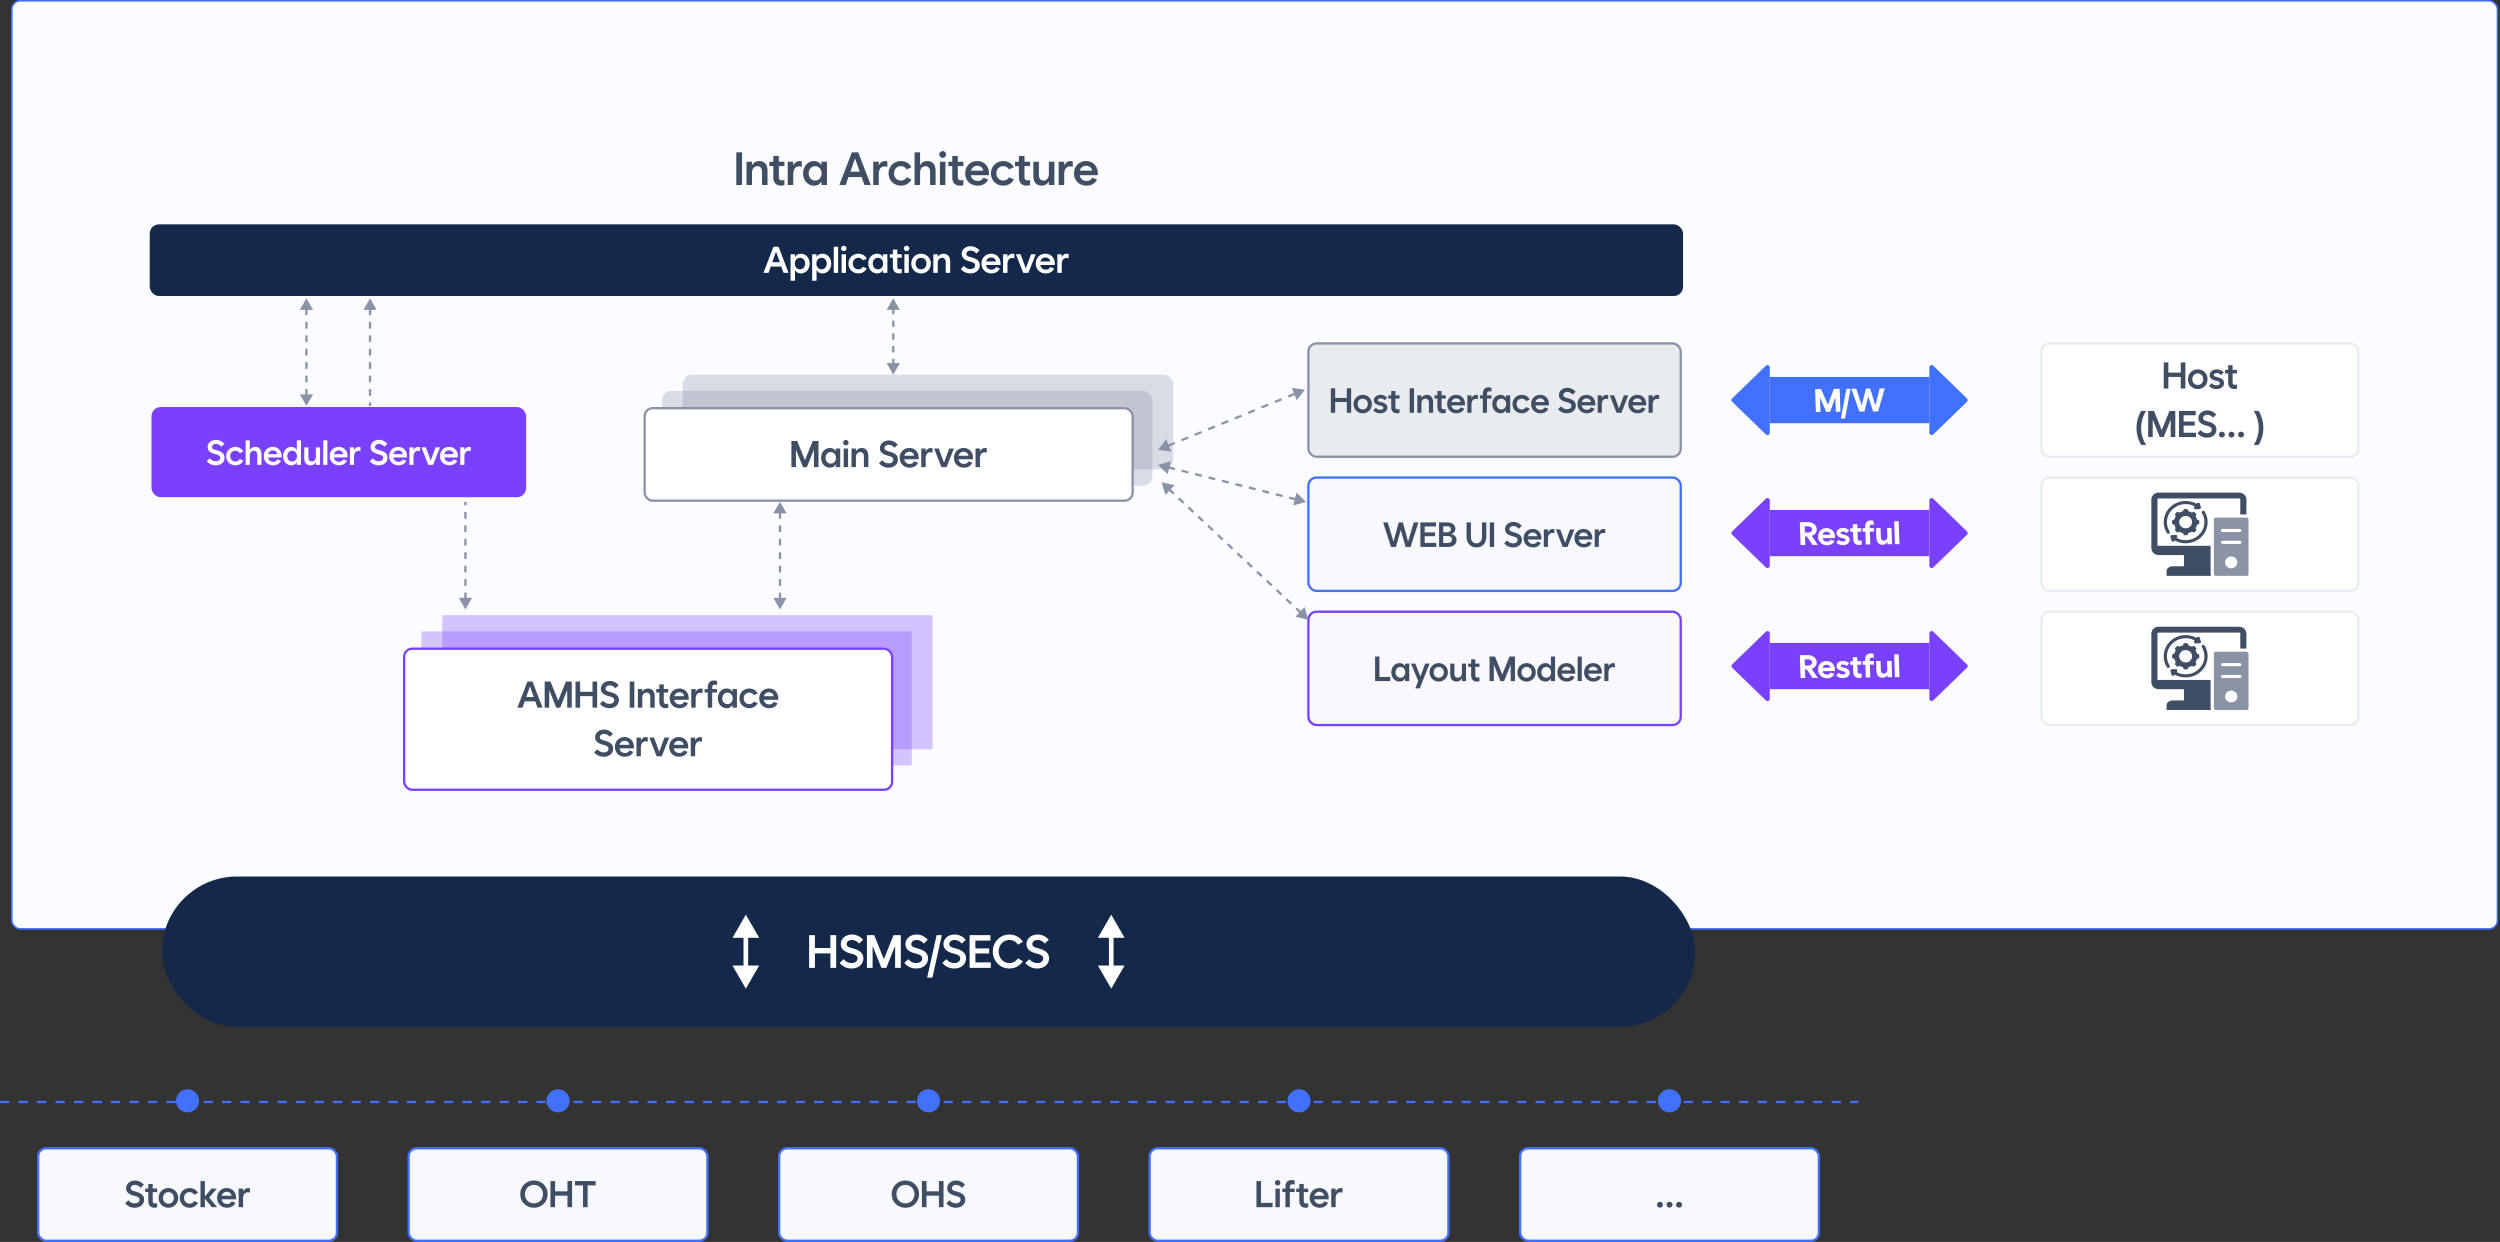 <svg xmlns="http://www.w3.org/2000/svg" width="1081" height="537" fill="none"><rect width="100%" height="100%" fill="#333333" stroke="none"/><rect width="1074.8" height="401.297" x="5.102" y=".352" fill="#FAFCFF" rx="3.648"></rect><rect width="1074.8" height="401.297" x="5.102" y=".352" stroke="#4170FD" stroke-width=".703" rx="3.648"></rect><rect width="212" height="41" x="295.25" y="162" fill="#8A92A6" opacity=".3" rx="4"></rect><path fill="#7941FD" d="M191.25 266h212v58h-212z" opacity=".3"></path><rect width="212" height="41" x="286.25" y="169" fill="#8A92A6" opacity=".3" rx="4"></rect><path fill="#7941FD" d="M182.25 273h212v58h-212z" opacity=".3"></path><path fill="#404E64" d="M318.371 65.86h2.5V80h-2.5zm4.42 4.062h2.383v1.484h.068a3.05 3.05 0 0 1 1.211-1.289q.81-.469 1.865-.469 1.133 0 1.934.518.81.517 1.221 1.494.42.967.42 2.305V80h-2.403v-5.644q.01-1.192-.508-1.837-.507-.654-1.464-.663a2.34 2.34 0 0 0-1.182.322q-.528.312-.85.966-.312.655-.312 1.622V80h-2.383zm9.908 0h1.68v-2.5h2.402v2.5h2.402v1.894h-2.402v4.707q0 .762.322 1.114.332.342 1.045.351a5 5 0 0 0 1.035-.156v2.188q-.713.253-1.484.253-1.572 0-2.442-.947-.869-.947-.878-2.666v-4.844h-1.68zm7.915 0h2.383v1.504h.078q.4-.82 1.094-1.299.693-.48 1.543-.479.489 0 .996.176v2.305a3.9 3.9 0 0 0-1.152-.176q-1.22 0-1.885.87-.664.868-.674 2.47V80h-2.383zm11.861 8.144q.801 0 1.426-.39.635-.4.986-1.104a3.5 3.5 0 0 0 .362-1.611q0-.898-.362-1.602a2.6 2.6 0 0 0-.986-1.103 2.6 2.6 0 0 0-1.426-.4 2.65 2.65 0 0 0-1.445.4 2.8 2.8 0 0 0-.996 1.103q-.351.704-.352 1.602 0 .898.352 1.602.361.702.996 1.103.635.4 1.445.4M355.171 80v-1.445h-.078q-.489.85-1.27 1.289-.781.43-1.816.43-1.358 0-2.442-.694-1.074-.693-1.689-1.904-.615-1.212-.615-2.715 0-1.504.615-2.715t1.689-1.904q1.084-.694 2.442-.694 1.035 0 1.816.44.781.43 1.27 1.28h.078v-1.446h2.402V80zm17.413-3.437h-5.703L365.67 80h-2.754l5.43-14.14h2.754L376.529 80h-2.734zm-.83-2.344-1.983-5.586h-.097l-1.963 5.586zm5.835-4.297h2.383v1.504h.078q.4-.82 1.094-1.299.693-.48 1.543-.479.489 0 .996.176v2.305a3.9 3.9 0 0 0-1.152-.176q-1.22 0-1.885.87-.664.868-.674 2.47V80h-2.383zm11.979 10.351q-1.495 0-2.715-.693a5.1 5.1 0 0 1-1.924-1.904q-.693-1.221-.693-2.715t.693-2.705a5.1 5.1 0 0 1 1.924-1.914q1.22-.694 2.715-.694 1.513 0 2.705.713a4.74 4.74 0 0 1 1.826 1.963l-2.11.938a2.5 2.5 0 0 0-.976-1.035q-.626-.362-1.445-.371-.87 0-1.553.4-.674.39-1.055 1.103-.381.704-.381 1.602t.381 1.611q.381.704 1.055 1.104.683.39 1.553.39.82-.01 1.445-.37.625-.363.976-1.036l2.11.938a4.74 4.74 0 0 1-1.826 1.963q-1.192.712-2.705.712m5.884-14.414h2.383v5.547h.068a3.05 3.05 0 0 1 1.211-1.289q.81-.469 1.865-.469 1.133 0 1.934.518.81.517 1.221 1.494.42.967.42 2.305V80h-2.403v-5.644q.01-1.192-.508-1.837-.507-.654-1.464-.663a2.34 2.34 0 0 0-1.182.322q-.528.312-.85.966-.312.655-.312 1.622V80h-2.383zm10.962 4.063h2.383V80h-2.383zm1.211-1.7q-.42 0-.761-.185a1.4 1.4 0 0 1-.528-.518 1.44 1.44 0 0 1-.195-.742q0-.4.186-.732.195-.332.527-.518.342-.195.752-.195t.742.195q.342.186.527.518.196.332.196.732t-.196.733a1.4 1.4 0 0 1-.517.527 1.5 1.5 0 0 1-.733.186m2.447 1.7h1.68v-2.5h2.402v2.5h2.403v1.894h-2.403v4.707q0 .762.323 1.114.332.342 1.044.351a5 5 0 0 0 1.036-.156v2.188q-.713.253-1.485.253-1.572 0-2.441-.947-.87-.947-.879-2.666v-4.844h-1.68zm12.701 10.351q-1.572 0-2.803-.683a5 5 0 0 1-1.924-1.904q-.683-1.212-.683-2.725 0-1.524.674-2.734a4.96 4.96 0 0 1 1.865-1.895q1.191-.684 2.676-.684 1.474 0 2.627.684a4.6 4.6 0 0 1 1.787 1.885q.644 1.2.644 2.724 0 .547-.039.801h-7.793q.108.751.518 1.319.41.566 1.045.878a3.3 3.3 0 0 0 1.426.303q.849 0 1.464-.37.616-.382.938-1.056l2.09.82a4.6 4.6 0 0 1-1.778 1.944q-1.161.693-2.734.693m2.373-6.464a2.2 2.2 0 0 0-.4-1.084 2.3 2.3 0 0 0-.908-.762 2.75 2.75 0 0 0-1.26-.283q-1.016 0-1.748.576-.733.576-.967 1.553zm8.687 6.464q-1.494 0-2.715-.693a5.1 5.1 0 0 1-1.923-1.904q-.694-1.221-.694-2.715t.694-2.705a5.1 5.1 0 0 1 1.923-1.914q1.221-.694 2.715-.694 1.514 0 2.705.713a4.74 4.74 0 0 1 1.826 1.963l-2.109.938a2.5 2.5 0 0 0-.976-1.035q-.625-.362-1.446-.371-.869 0-1.553.4-.673.39-1.054 1.103-.381.704-.381 1.602t.381 1.611a2.8 2.8 0 0 0 1.054 1.104q.684.39 1.553.39.82-.01 1.446-.37.625-.363.976-1.036l2.109.938a4.74 4.74 0 0 1-1.826 1.963q-1.191.712-2.705.712m5.064-10.351h1.68v-2.5h2.402v2.5h2.403v1.894h-2.403v4.707q0 .762.323 1.114.332.342 1.044.351a5 5 0 0 0 1.036-.156v2.188q-.713.253-1.485.253-1.572 0-2.441-.947-.87-.947-.879-2.666v-4.844h-1.68zM455.914 80h-2.382v-1.484h-.069q-.41.82-1.22 1.289-.801.468-1.856.468-1.133 0-1.943-.517-.801-.518-1.221-1.484-.41-.978-.41-2.315v-6.035h2.402v5.644q-.009 1.192.498 1.846.518.645 1.475.654.654-.01 1.182-.322t.839-.967q.323-.654.323-1.62v-5.235h2.382zm1.861-10.078h2.383v1.504h.078q.4-.82 1.094-1.299.693-.48 1.543-.479.489 0 .996.176v2.305a3.9 3.9 0 0 0-1.152-.176q-1.22 0-1.885.87-.664.868-.674 2.47V80h-2.383zm12.057 10.351q-1.573 0-2.803-.683a5 5 0 0 1-1.924-1.904q-.684-1.212-.684-2.725 0-1.524.674-2.734a4.97 4.97 0 0 1 1.866-1.895q1.191-.684 2.675-.684 1.475 0 2.627.684a4.6 4.6 0 0 1 1.787 1.885q.645 1.2.645 2.724 0 .547-.039.801h-7.793q.107.751.517 1.319.41.566 1.045.878.645.303 1.426.303.85 0 1.465-.37.615-.382.938-1.056l2.089.82a4.6 4.6 0 0 1-1.777 1.944q-1.162.693-2.734.693m2.373-6.464a2.2 2.2 0 0 0-.401-1.084 2.3 2.3 0 0 0-.908-.762 2.74 2.74 0 0 0-1.26-.283q-1.015 0-1.748.576-.732.576-.967 1.553z"></path><rect width="663" height="31" x="64.75" y="97" fill="#142949" rx="4"></rect><path fill="#fff" d="M337.838 115.25h-4.563l-.968 2.75h-2.204l4.344-11.312h2.203L340.994 118h-2.187zm-.664-1.875-1.586-4.469h-.078l-1.571 4.469zm4.668-3.437h1.906v1.156h.071q.39-.688 1.008-1.032.625-.343 1.453-.343 1.094 0 1.953.554.867.555 1.351 1.532.493.969.493 2.164t-.493 2.172a3.77 3.77 0 0 1-1.351 1.523q-.86.555-1.953.555-.829 0-1.453-.344-.618-.344-1.008-1.031h-.071v4.531h-1.906zm4.063 6.515q.648 0 1.156-.32a2.15 2.15 0 0 0 .797-.883q.28-.562.281-1.281a2.8 2.8 0 0 0-.281-1.281 2.14 2.14 0 0 0-1.953-1.204q-.633 0-1.141.321a2.17 2.17 0 0 0-.789.883 2.76 2.76 0 0 0-.289 1.281q0 .719.289 1.289.29.562.789.883.508.312 1.141.312m5.27-6.515h1.906v1.156h.07q.392-.688 1.008-1.032.625-.343 1.453-.343 1.094 0 1.953.554a3.76 3.76 0 0 1 1.352 1.532q.492.969.492 2.164t-.492 2.172a3.77 3.77 0 0 1-1.352 1.523q-.86.555-1.953.555-.828 0-1.453-.344-.617-.344-1.008-1.031h-.07v4.531h-1.906zm4.062 6.515q.648 0 1.156-.32.516-.32.797-.883a2.8 2.8 0 0 0 .282-1.281q0-.72-.282-1.281a2.13 2.13 0 0 0-.797-.883 2.1 2.1 0 0 0-1.156-.321q-.633 0-1.14.321a2.15 2.15 0 0 0-.789.883q-.29.562-.29 1.281t.29 1.289q.288.562.789.883.507.312 1.14.312m5.27-9.765h1.906V118h-1.906zm3.395 3.25h1.906V118h-1.906zm.969-1.36q-.336 0-.609-.148a1.1 1.1 0 0 1-.422-.414 1.15 1.15 0 0 1-.157-.594q0-.32.149-.586a1.1 1.1 0 0 1 .422-.414q.274-.156.601-.156.328 0 .594.156.273.148.422.414.156.265.156.586t-.156.586a1.1 1.1 0 0 1-.414.422 1.2 1.2 0 0 1-.586.148m6.286 9.641a4.3 4.3 0 0 1-2.172-.555 4.1 4.1 0 0 1-1.539-1.523 4.3 4.3 0 0 1-.555-2.172q0-1.195.555-2.164a4.07 4.07 0 0 1 1.539-1.532 4.3 4.3 0 0 1 2.172-.554q1.21 0 2.164.57.952.57 1.461 1.57l-1.688.75a2 2 0 0 0-.781-.828 2.34 2.34 0 0 0-1.156-.297 2.4 2.4 0 0 0-1.243.321q-.538.312-.843.883a2.65 2.65 0 0 0-.305 1.281q0 .719.305 1.289.304.562.843.883.547.312 1.243.312a2.3 2.3 0 0 0 1.156-.297 2 2 0 0 0 .781-.828l1.688.75a3.8 3.8 0 0 1-1.461 1.57q-.954.571-2.164.571m8.473-1.766q.64 0 1.14-.312a2.16 2.16 0 0 0 .789-.883q.29-.57.289-1.289 0-.72-.289-1.281a2.1 2.1 0 0 0-.789-.883 2.06 2.06 0 0 0-1.14-.321 2.1 2.1 0 0 0-1.157.321 2.2 2.2 0 0 0-.796.883 2.8 2.8 0 0 0-.282 1.281q0 .719.282 1.281.288.562.796.883t1.157.32m2.156 1.547v-1.156h-.063q-.39.68-1.015 1.031-.625.344-1.453.344a3.55 3.55 0 0 1-1.953-.555 3.85 3.85 0 0 1-1.352-1.523q-.492-.969-.492-2.172t.492-2.172a3.84 3.84 0 0 1 1.352-1.524 3.55 3.55 0 0 1 1.953-.554q.828 0 1.453.351a2.63 2.63 0 0 1 1.015 1.024h.063v-1.156h1.922V118zm2.942-8.062h1.344v-2h1.921v2h1.922v1.515h-1.922v3.766q0 .61.258.89.266.274.836.282.399-.016.828-.125v1.75q-.57.203-1.187.203-1.259 0-1.953-.758-.696-.758-.703-2.133v-3.875h-1.344zm6.332 0h1.907V118h-1.907zm.969-1.36q-.336 0-.609-.148a1.1 1.1 0 0 1-.422-.414 1.15 1.15 0 0 1-.156-.594q0-.32.148-.586a1.1 1.1 0 0 1 .422-.414q.273-.156.601-.156.329 0 .594.156.273.148.422.414.156.265.156.586t-.156.586a1.1 1.1 0 0 1-.414.422 1.2 1.2 0 0 1-.586.148m6.239 9.641a4.25 4.25 0 0 1-2.149-.555 4.06 4.06 0 0 1-1.515-1.523 4.3 4.3 0 0 1-.555-2.172q0-1.195.555-2.164a4.05 4.05 0 0 1 1.515-1.532 4.26 4.26 0 0 1 2.149-.554q1.18 0 2.14.554.969.555 1.524 1.532.555.969.555 2.164t-.555 2.172a4.05 4.05 0 0 1-1.524 1.523 4.2 4.2 0 0 1-2.14.555m0-1.766q.68 0 1.211-.312.531-.32.828-.883.305-.57.305-1.289 0-.72-.305-1.281a2.15 2.15 0 0 0-.828-.883 2.3 2.3 0 0 0-1.211-.321q-.68 0-1.211.321a2.2 2.2 0 0 0-.836.883 2.7 2.7 0 0 0-.297 1.281q0 .719.297 1.289.305.562.836.883.531.312 1.211.312m5.301-6.515h1.906v1.187h.055q.328-.656.969-1.031.648-.375 1.492-.375.906 0 1.547.414.649.414.976 1.195.336.774.336 1.844V118h-1.922v-4.516q.009-.953-.406-1.468-.406-.523-1.172-.532a1.9 1.9 0 0 0-.945.258q-.422.25-.68.774-.25.523-.25 1.296V118h-1.906zm15.993 8.281a5.4 5.4 0 0 1-2.265-.477 5.6 5.6 0 0 1-1.86-1.43l1.391-1.328q.594.696 1.25 1.016.664.32 1.484.328.961-.007 1.508-.43.547-.421.555-1.164a1.2 1.2 0 0 0-.203-.679q-.188-.29-.625-.508-.438-.226-1.204-.438l-.546-.14q-1.61-.43-2.407-1.211-.788-.781-.797-1.946 0-.945.5-1.71a3.4 3.4 0 0 1 1.383-1.196q.884-.437 1.977-.437 1.11 0 2.109.476a5.1 5.1 0 0 1 1.735 1.352l-1.375 1.312q-1.063-1.234-2.469-1.25-.531 0-.953.18-.414.18-.649.508a1.24 1.24 0 0 0-.226.734q0 .344.156.578.164.235.523.422.368.188 1.008.36l.531.14q1.844.5 2.696 1.328.85.82.851 2.094 0 1.032-.515 1.828-.516.797-1.446 1.242-.921.446-2.117.446m9.176 0q-1.257 0-2.242-.547a4 4 0 0 1-1.539-1.524q-.546-.968-.547-2.179 0-1.22.539-2.188a3.97 3.97 0 0 1 1.493-1.515q.953-.547 2.14-.547 1.18 0 2.102.547a3.7 3.7 0 0 1 1.429 1.507q.516.962.516 2.18 0 .438-.031.641h-6.235q.087.601.415 1.054t.835.704q.516.242 1.141.242.68 0 1.172-.297a1.97 1.97 0 0 0 .75-.844l1.672.656a3.7 3.7 0 0 1-1.422 1.555q-.93.555-2.188.555m1.899-5.172a1.75 1.75 0 0 0-.32-.867 1.86 1.86 0 0 0-.727-.61 2.2 2.2 0 0 0-1.008-.226q-.812 0-1.398.461-.587.46-.774 1.242zm3.09-3.109h1.906v1.203h.063q.32-.657.875-1.039.555-.383 1.234-.383.391 0 .797.14v1.844a3.1 3.1 0 0 0-.922-.141q-.976 0-1.507.696-.532.695-.54 1.976V118h-1.906zm5.551 0h2.032l2.211 6.031h.078l2.211-6.031h2.047L444.669 118h-2.219zm12.927 8.281q-1.258 0-2.242-.547a4 4 0 0 1-1.54-1.524q-.546-.968-.546-2.179 0-1.22.539-2.188a3.96 3.96 0 0 1 1.492-1.515q.953-.547 2.14-.547 1.18 0 2.102.547a3.7 3.7 0 0 1 1.43 1.507q.515.962.515 2.18 0 .438-.031.641h-6.234q.086.601.414 1.054t.836.704q.515.242 1.14.242.68 0 1.172-.297a1.97 1.97 0 0 0 .75-.844l1.672.656a3.7 3.7 0 0 1-1.422 1.555q-.93.555-2.187.555m1.898-5.172a1.75 1.75 0 0 0-.32-.867 1.85 1.85 0 0 0-.727-.61 2.2 2.2 0 0 0-1.008-.226q-.812 0-1.398.461-.586.46-.773 1.242zm3.09-3.109h1.907v1.203h.062q.32-.657.875-1.039a2.12 2.12 0 0 1 1.235-.383q.39 0 .796.14v1.844a3 3 0 0 0-.921-.141q-.977 0-1.508.696-.531.695-.539 1.976V118h-1.907z"></path><rect width="137" height="49" x="882.75" y="206.5" fill="#fff" rx="3.5"></rect><rect width="137" height="49" x="882.75" y="206.5" stroke="#E9ECEF" rx="3.5"></rect><g fill-rule="evenodd" clip-path="url(#a)" clip-rule="evenodd"><path fill="#404E64" d="M944.339 244.854h-4.809c-1.482 0-2.695.933-2.695 2.073V249h19.213a2.1 2.1 0 0 1-.175-.843v-12.163h-22.981v-20.027c0-.233.198-.422.438-.422h34.933c.242 0 .438.191.438.422v6.487h2.642v-6.412c0-1.673-1.421-3.042-3.158-3.042h-34.776c-1.738 0-3.159 1.369-3.159 3.042v20.933c0 1.674 1.421 3.043 3.159 3.043h10.93v4.836m4.69-25.892a.67.67 0 0 0-.36.612.69.69 0 0 0 .722.649l1.572-.054c.469.017.828-.415.698-.858l-.444-1.502a.705.705 0 0 0-.865-.464.69.69 0 0 0-.497.523 9.77 9.77 0 0 0-4.77-1.239c-5.242 0-9.491 4.093-9.491 9.141 0 1.653.466 3.276 1.35 4.694a.713.713 0 0 0 .957.233.657.657 0 0 0 .24-.922 7.5 7.5 0 0 1-1.147-4.005c0-4.303 3.623-7.793 8.091-7.793a8.3 8.3 0 0 1 3.946.986m-8.719 14.709a9.76 9.76 0 0 0 4.771 1.238c5.241 0 9.49-4.092 9.49-9.14a8.84 8.84 0 0 0-1.286-4.593.71.71 0 0 0-.954-.245.66.66 0 0 0-.254.919 7.53 7.53 0 0 1 1.094 3.919c0 4.305-3.622 7.792-8.09 7.792a8.3 8.3 0 0 1-3.945-.986.67.67 0 0 0 .361-.612.686.686 0 0 0-.721-.647l-1.572.054c-.47-.017-.827.414-.698.858l.445 1.502a.703.703 0 0 0 .864.463.68.68 0 0 0 .495-.522m9.662-9.027a4.7 4.7 0 0 0-.607-1.41l.422-.917-1.122-1.081-.952.408a5.1 5.1 0 0 0-1.465-.585l-.374-.935h-1.588l-.374.935a5.1 5.1 0 0 0-1.465.585l-.952-.408-1.122 1.081.422.917a4.7 4.7 0 0 0-.607 1.41l-.971.361v1.529l.971.361c.122.499.329.976.607 1.412l-.422.917 1.122 1.081.952-.408c.453.268.947.467 1.465.585l.374.935h1.588l.374-.935a5.1 5.1 0 0 0 1.467-.585l.952.408 1.121-1.081-.423-.917c.278-.436.485-.912.607-1.411l.971-.36v-1.529l-.971-.361zm-4.891 3.79c-1.53 0-2.767-1.194-2.767-2.665s1.239-2.665 2.767-2.665 2.767 1.193 2.767 2.665-1.239 2.665-2.767 2.665"></path><path fill="#8A92A6" d="M971.375 223.803H958.15c-.481 0-.875.379-.875.843v23.51c0 .463.394.842.875.842h13.225c.481 0 .875-.379.875-.842v-23.51c0-.464-.394-.843-.875-.843m-6.613 21.919c-1.458 0-2.641-1.138-2.641-2.544s1.183-2.543 2.641-2.543 2.64 1.139 2.64 2.543-1.183 2.544-2.64 2.544m3.703-10.522h-7.405a.687.687 0 0 1-.7-.674c0-.372.314-.674.7-.674h7.405c.386 0 .7.302.7.674a.687.687 0 0 1-.7.674m0-5.132h-7.405a.69.69 0 0 1-.7-.674c0-.373.314-.675.7-.675h7.405c.386 0 .7.302.7.675a.69.69 0 0 1-.7.674"></path></g><rect width="137" height="49" x="882.75" y="264.5" fill="#fff" rx="3.5"></rect><rect width="137" height="49" x="882.75" y="264.5" stroke="#E9ECEF" rx="3.5"></rect><g fill-rule="evenodd" clip-path="url(#b)" clip-rule="evenodd"><path fill="#404E64" d="M944.339 302.854h-4.809c-1.482 0-2.695.933-2.695 2.073V307h19.213a2.1 2.1 0 0 1-.175-.843v-12.163h-22.981v-20.027c0-.233.198-.422.438-.422h34.933c.242 0 .438.191.438.422v6.487h2.642v-6.412c0-1.673-1.421-3.042-3.158-3.042h-34.776c-1.738 0-3.159 1.369-3.159 3.042v20.933c0 1.674 1.421 3.043 3.159 3.043h10.93v4.836m4.69-25.892a.67.67 0 0 0-.36.612.69.69 0 0 0 .722.649l1.572-.054c.469.017.828-.415.698-.858l-.444-1.502a.705.705 0 0 0-.865-.464.69.69 0 0 0-.497.523 9.77 9.77 0 0 0-4.77-1.239c-5.242 0-9.491 4.093-9.491 9.141 0 1.653.466 3.276 1.35 4.694a.713.713 0 0 0 .957.233.657.657 0 0 0 .24-.922 7.5 7.5 0 0 1-1.147-4.005c0-4.303 3.623-7.793 8.091-7.793a8.3 8.3 0 0 1 3.946.986m-8.719 14.709a9.76 9.76 0 0 0 4.771 1.238c5.241 0 9.49-4.092 9.49-9.14a8.84 8.84 0 0 0-1.286-4.593.71.71 0 0 0-.954-.245.66.66 0 0 0-.254.919 7.53 7.53 0 0 1 1.094 3.919c0 4.305-3.622 7.792-8.09 7.792a8.3 8.3 0 0 1-3.945-.986.67.67 0 0 0 .361-.612.686.686 0 0 0-.721-.647l-1.572.054c-.47-.017-.827.414-.698.858l.445 1.502a.703.703 0 0 0 .864.463.68.68 0 0 0 .495-.522m9.662-9.027a4.7 4.7 0 0 0-.607-1.41l.422-.917-1.122-1.081-.952.408a5.1 5.1 0 0 0-1.465-.585l-.374-.935h-1.588l-.374.935a5.1 5.1 0 0 0-1.465.585l-.952-.408-1.122 1.081.422.917a4.7 4.7 0 0 0-.607 1.41l-.971.361v1.529l.971.361c.122.499.329.976.607 1.412l-.422.917 1.122 1.081.952-.408c.453.268.947.467 1.465.585l.374.935h1.588l.374-.935a5.1 5.1 0 0 0 1.467-.585l.952.408 1.121-1.081-.423-.917c.278-.436.485-.912.607-1.411l.971-.36v-1.529l-.971-.361zm-4.891 3.79c-1.53 0-2.767-1.194-2.767-2.665s1.239-2.665 2.767-2.665 2.767 1.193 2.767 2.665-1.239 2.665-2.767 2.665"></path><path fill="#8A92A6" d="M971.375 281.803H958.15c-.481 0-.875.379-.875.843v23.51c0 .463.394.842.875.842h13.225c.481 0 .875-.379.875-.842v-23.51c0-.464-.394-.843-.875-.843m-6.613 21.919c-1.458 0-2.641-1.138-2.641-2.544s1.183-2.543 2.641-2.543 2.64 1.139 2.64 2.543-1.183 2.544-2.64 2.544m3.703-10.522h-7.405a.687.687 0 0 1-.7-.674c0-.372.314-.674.7-.674h7.405c.386 0 .7.302.7.674a.687.687 0 0 1-.7.674m0-5.132h-7.405a.69.69 0 0 1-.7-.674c0-.373.314-.675.7-.675h7.405c.386 0 .7.302.7.675a.69.69 0 0 1-.7.674"></path></g><rect width="162" height="39" x="65.5" y="176" fill="#7941FD" rx="4"></rect><path fill="#fff" d="M93.266 201.205a5 5 0 0 1-2.124-.447 5.2 5.2 0 0 1-1.743-1.34l1.304-1.245q.555.652 1.171.952.624.3 1.392.308.9-.008 1.414-.403.512-.396.52-1.092a1.13 1.13 0 0 0-.19-.637q-.177-.27-.587-.476-.41-.212-1.128-.41l-.512-.132q-1.509-.403-2.256-1.135-.74-.732-.747-1.824 0-.886.469-1.604a3.16 3.16 0 0 1 1.296-1.12q.828-.411 1.853-.411 1.04 0 1.978.447.936.447 1.625 1.267l-1.289 1.231q-.996-1.157-2.314-1.172-.498 0-.894.168a1.43 1.43 0 0 0-.608.476q-.212.301-.212.689 0 .322.147.542.154.22.49.395.345.177.945.337l.498.132q1.73.47 2.527 1.245.798.77.798 1.963 0 .967-.483 1.714t-1.355 1.165q-.864.417-1.985.417m8.544 0a4.05 4.05 0 0 1-2.036-.52 3.83 3.83 0 0 1-1.443-1.428 4.05 4.05 0 0 1-.52-2.036q0-1.121.52-2.029a3.8 3.8 0 0 1 1.443-1.436 4.06 4.06 0 0 1 2.036-.52q1.135 0 2.029.535a3.56 3.56 0 0 1 1.37 1.472l-1.582.703a1.88 1.88 0 0 0-.733-.776 2.17 2.17 0 0 0-1.084-.278q-.651 0-1.164.3a2.05 2.05 0 0 0-.791.828q-.285.526-.286 1.201 0 .674.286 1.208.285.528.791.828.513.293 1.164.293.615-.008 1.084-.279a1.87 1.87 0 0 0 .733-.776l1.582.703a3.56 3.56 0 0 1-1.37 1.472q-.894.535-2.029.535m4.414-10.81h1.787v4.16h.051q.308-.615.908-.967.608-.352 1.399-.352.85 0 1.45.389.609.387.916 1.12.315.726.315 1.729V201h-1.802v-4.233q.008-.894-.381-1.377-.38-.492-1.099-.498a1.75 1.75 0 0 0-.886.241q-.395.235-.637.725-.234.492-.234 1.216V201h-1.787zm11.898 10.81q-1.18 0-2.102-.513a3.75 3.75 0 0 1-1.443-1.428q-.513-.907-.512-2.043 0-1.143.505-2.051a3.7 3.7 0 0 1 1.399-1.421q.893-.513 2.007-.513 1.106 0 1.97.513a3.46 3.46 0 0 1 1.34 1.414q.484.9.484 2.043 0 .41-.03.601h-5.844q.08.564.388.988.307.425.783.66.484.227 1.07.227.637 0 1.098-.279.462-.285.704-.791l1.567.616a3.47 3.47 0 0 1-1.333 1.457q-.872.52-2.051.52m1.78-4.849a1.65 1.65 0 0 0-.3-.813 1.74 1.74 0 0 0-.681-.571 2.1 2.1 0 0 0-.945-.212q-.762 0-1.311.432-.55.432-.725 1.164zm8.449 4.644v-1.084h-.059a2.5 2.5 0 0 1-.952.967q-.586.322-1.362.322a3.3 3.3 0 0 1-1.831-.52 3.6 3.6 0 0 1-1.267-1.428q-.462-.909-.462-2.036t.462-2.036a3.6 3.6 0 0 1 1.267-1.429 3.33 3.33 0 0 1 1.831-.52q.776 0 1.362.33.586.323.952.959h.059v-4.13h1.787V201zm-2.022-1.45a2 2 0 0 0 1.07-.293q.476-.3.739-.828.271-.534.271-1.208 0-.675-.271-1.201a1.96 1.96 0 0 0-.739-.828q-.469-.3-1.07-.3-.607 0-1.084.3-.475.3-.747.828a2.66 2.66 0 0 0-.263 1.201q0 .673.263 1.201.272.526.747.828.477.3 1.084.3m12.046 1.45h-1.788v-1.113h-.051q-.308.615-.915.967-.602.351-1.392.351-.849 0-1.458-.388-.6-.388-.915-1.113-.308-.733-.308-1.736v-4.527h1.802v4.234q-.007.894.374 1.384.387.483 1.106.491.49-.008.886-.242.394-.234.63-.725.241-.49.241-1.216v-3.926h1.788zm1.395-10.605h1.787V201h-1.787zm6.86 10.81q-1.18 0-2.102-.513a3.74 3.74 0 0 1-1.443-1.428q-.513-.907-.513-2.043 0-1.143.506-2.051a3.7 3.7 0 0 1 1.398-1.421q.894-.513 2.007-.513 1.106 0 1.971.513a3.47 3.47 0 0 1 1.34 1.414q.483.9.483 2.043 0 .41-.029.601h-5.845q.08.564.388.988a2.1 2.1 0 0 0 .784.66q.483.227 1.069.227.637 0 1.099-.279.462-.285.703-.791l1.568.616a3.47 3.47 0 0 1-1.333 1.457q-.872.52-2.051.52m1.78-4.849a1.66 1.66 0 0 0-.301-.813 1.74 1.74 0 0 0-.681-.571 2.06 2.06 0 0 0-.945-.212q-.762 0-1.311.432a2.04 2.04 0 0 0-.725 1.164zm2.897-2.915h1.787v1.128h.058q.301-.615.821-.974a2 2 0 0 1 1.157-.359q.366 0 .747.132v1.729a2.9 2.9 0 0 0-.864-.132q-.916 0-1.414.652-.498.651-.505 1.853V201h-1.787zm12.43 7.764a5 5 0 0 1-2.124-.447 5.2 5.2 0 0 1-1.743-1.34l1.303-1.245q.557.652 1.172.952.622.3 1.392.308.9-.008 1.413-.403.513-.396.52-1.092a1.12 1.12 0 0 0-.19-.637q-.176-.27-.586-.476-.41-.212-1.128-.41l-.513-.132q-1.508-.403-2.255-1.135-.74-.732-.748-1.824 0-.886.469-1.604a3.16 3.16 0 0 1 1.297-1.12q.827-.411 1.853-.411 1.04 0 1.977.447t1.626 1.267l-1.289 1.231q-.996-1.157-2.314-1.172-.498 0-.894.168a1.43 1.43 0 0 0-.608.476 1.17 1.17 0 0 0-.212.689q0 .322.146.542.154.22.491.395.344.177.945.337l.498.132q1.728.47 2.527 1.245.798.77.798 1.963 0 .967-.483 1.714-.484.747-1.355 1.165-.864.417-1.985.417m8.603 0q-1.18 0-2.102-.513a3.74 3.74 0 0 1-1.443-1.428q-.513-.907-.513-2.043 0-1.143.505-2.051a3.7 3.7 0 0 1 1.399-1.421q.894-.513 2.007-.513 1.106 0 1.97.513a3.47 3.47 0 0 1 1.341 1.414q.483.9.483 2.043 0 .41-.029.601h-5.845q.08.564.388.988.307.425.784.66.484.227 1.069.227.637 0 1.099-.279.461-.285.703-.791l1.567.616a3.47 3.47 0 0 1-1.333 1.457q-.871.52-2.05.52m1.779-4.849a1.65 1.65 0 0 0-.3-.813 1.74 1.74 0 0 0-.681-.571 2.06 2.06 0 0 0-.945-.212q-.762 0-1.311.432a2.04 2.04 0 0 0-.725 1.164zm2.898-2.915h1.787v1.128h.058q.3-.615.821-.974a2 2 0 0 1 1.157-.359q.366 0 .747.132v1.729a2.9 2.9 0 0 0-.864-.132q-.916 0-1.414.652-.498.651-.505 1.853V201h-1.787zm5.204 0h1.904l2.073 5.655h.073l2.073-5.655h1.919L187.275 201h-2.081zm12.118 7.764q-1.18 0-2.102-.513a3.75 3.75 0 0 1-1.443-1.428q-.513-.907-.512-2.043 0-1.143.505-2.051a3.7 3.7 0 0 1 1.399-1.421q.893-.513 2.007-.513 1.106 0 1.97.513a3.46 3.46 0 0 1 1.34 1.414q.483.9.484 2.043 0 .41-.03.601h-5.844q.08.564.388.988t.783.66q.484.227 1.07.227.638 0 1.098-.279.462-.285.704-.791l1.567.616a3.47 3.47 0 0 1-1.333 1.457q-.872.52-2.051.52m1.78-4.849a1.65 1.65 0 0 0-.3-.813 1.74 1.74 0 0 0-.682-.571 2.06 2.06 0 0 0-.944-.212q-.762 0-1.311.432-.55.432-.725 1.164zm2.897-2.915h1.787v1.128h.059q.3-.615.82-.974a2 2 0 0 1 1.157-.359q.367 0 .747.132v1.729a2.9 2.9 0 0 0-.864-.132q-.915 0-1.413.652-.498.651-.506 1.853V201h-1.787z"></path><rect width="211" height="40" x="278.75" y="176.5" fill="#fff" rx="3.5"></rect><rect width="211" height="40" x="278.75" y="176.5" stroke="#8A92A6" rx="3.5"></rect><path fill="#404E64" d="M342.197 190.688h2.516l3.312 8.218h.063l3.312-8.218h2.516V202h-1.969v-7.453h-.055L348.9 202h-1.687l-2.993-7.453h-.054V202h-1.969zm17.036 9.765q.64 0 1.14-.312a2.16 2.16 0 0 0 .789-.883q.29-.57.289-1.289 0-.72-.289-1.281a2.1 2.1 0 0 0-.789-.883 2.06 2.06 0 0 0-1.14-.321 2.1 2.1 0 0 0-1.157.321 2.2 2.2 0 0 0-.797.883 2.8 2.8 0 0 0-.281 1.281q0 .719.281 1.281.29.562.797.883t1.157.32m2.156 1.547v-1.156h-.063q-.39.68-1.015 1.031-.625.344-1.453.344a3.55 3.55 0 0 1-1.954-.555 3.85 3.85 0 0 1-1.351-1.523q-.492-.969-.492-2.172t.492-2.172a3.84 3.84 0 0 1 1.351-1.524 3.56 3.56 0 0 1 1.954-.554q.828 0 1.453.351a2.63 2.63 0 0 1 1.015 1.024h.063v-1.156h1.922V202zm3.41-8.062h1.907V202h-1.907zm.969-1.36q-.336 0-.609-.148a1.1 1.1 0 0 1-.422-.414 1.15 1.15 0 0 1-.156-.594q0-.32.148-.586a1.1 1.1 0 0 1 .422-.414q.273-.156.602-.156.327 0 .593.156.274.148.422.414.156.265.156.586t-.156.586a1.1 1.1 0 0 1-.414.422 1.2 1.2 0 0 1-.586.148m2.426 1.36h1.907v1.187h.054q.328-.656.969-1.031.649-.375 1.492-.375.906 0 1.547.414.648.414.977 1.195.336.773.336 1.844V202h-1.922v-4.516q.008-.953-.406-1.468-.407-.523-1.172-.532a1.9 1.9 0 0 0-.946.258q-.421.25-.679.774-.25.523-.25 1.296V202h-1.907zm15.994 8.281a5.4 5.4 0 0 1-2.266-.477 5.6 5.6 0 0 1-1.86-1.43l1.391-1.328q.594.695 1.25 1.016.664.32 1.485.328.96-.007 1.507-.43.548-.422.555-1.164a1.2 1.2 0 0 0-.203-.679q-.187-.29-.625-.508-.438-.227-1.203-.438l-.547-.14q-1.61-.43-2.406-1.211-.79-.781-.797-1.946 0-.945.5-1.71a3.37 3.37 0 0 1 1.383-1.196q.882-.437 1.976-.437 1.11 0 2.11.476a5.1 5.1 0 0 1 1.734 1.352l-1.375 1.312q-1.062-1.234-2.469-1.25-.531 0-.953.18-.414.18-.648.508a1.24 1.24 0 0 0-.227.734q0 .344.156.578.164.235.524.422.366.188 1.008.36l.531.14q1.843.5 2.695 1.328.852.82.852 2.094 0 1.032-.516 1.828-.516.797-1.445 1.242-.923.446-2.117.446m9.176 0q-1.258 0-2.242-.547a4 4 0 0 1-1.539-1.524q-.547-.968-.547-2.179 0-1.22.539-2.188a3.96 3.96 0 0 1 1.492-1.515q.953-.547 2.141-.547 1.179 0 2.101.547a3.7 3.7 0 0 1 1.43 1.507q.515.962.515 2.18 0 .438-.031.641h-6.234q.085.601.414 1.054t.836.704q.516.242 1.14.242.68 0 1.172-.297a1.97 1.97 0 0 0 .75-.844l1.672.656a3.7 3.7 0 0 1-1.422 1.555q-.93.555-2.187.555m1.898-5.172a1.75 1.75 0 0 0-.32-.867 1.85 1.85 0 0 0-.727-.61 2.2 2.2 0 0 0-1.007-.226q-.813 0-1.399.461-.586.46-.773 1.242zm3.091-3.109h1.906v1.203h.062q.32-.657.875-1.039.555-.383 1.235-.383.39 0 .797.14v1.844a3.1 3.1 0 0 0-.922-.141q-.977 0-1.508.696-.531.695-.539 1.976V202h-1.906zm5.551 0h2.031l2.211 6.031h.078l2.211-6.031h2.047L409.294 202h-2.218zm12.926 8.281q-1.258 0-2.242-.547a4 4 0 0 1-1.539-1.524q-.547-.968-.547-2.179 0-1.22.539-2.188a3.97 3.97 0 0 1 1.492-1.515q.953-.547 2.141-.547 1.18 0 2.101.547a3.7 3.7 0 0 1 1.43 1.507q.516.962.516 2.18 0 .438-.032.641h-6.234q.086.601.414 1.054t.836.704q.516.242 1.141.242.679 0 1.172-.297a1.97 1.97 0 0 0 .75-.844l1.671.656a3.7 3.7 0 0 1-1.421 1.555q-.93.555-2.188.555m1.898-5.172a1.75 1.75 0 0 0-.32-.867 1.84 1.84 0 0 0-.726-.61 2.2 2.2 0 0 0-1.008-.226q-.813 0-1.399.461-.585.46-.773 1.242zm3.091-3.109h1.906v1.203h.062q.321-.657.875-1.039.555-.383 1.235-.383.39 0 .797.14v1.844a3.1 3.1 0 0 0-.922-.141q-.977 0-1.508.696-.531.695-.539 1.976V202h-1.906z"></path><rect width="211" height="61" x="174.75" y="280.5" fill="#fff" rx="3.5"></rect><rect width="211" height="61" x="174.75" y="280.5" stroke="#7941FD" rx="3.5"></rect><path fill="#404E64" d="M231.448 303.25h-4.562l-.969 2.75h-2.203l4.343-11.312h2.204L234.604 306h-2.187zm-.664-1.875-1.586-4.469h-.078l-1.57 4.469zm4.731-6.687h2.516l3.312 8.218h.063l3.312-8.218h2.516V306h-1.969v-7.453h-.055L242.218 306h-1.687l-2.993-7.453h-.054V306h-1.969zm13.332 0h2v4.437h5.36v-4.437h2V306h-2v-5h-5.36v5h-2zm14.677 11.531a5.4 5.4 0 0 1-2.266-.477 5.6 5.6 0 0 1-1.859-1.43l1.39-1.328q.594.695 1.25 1.016.664.32 1.485.328.96-.007 1.508-.43.546-.421.554-1.164a1.2 1.2 0 0 0-.203-.679q-.187-.29-.625-.508-.438-.226-1.203-.438l-.547-.14q-1.61-.43-2.406-1.211-.79-.781-.797-1.946 0-.945.5-1.71a3.37 3.37 0 0 1 1.383-1.196q.882-.437 1.976-.437 1.11 0 2.11.476a5.1 5.1 0 0 1 1.734 1.352l-1.375 1.312q-1.062-1.234-2.469-1.25-.53 0-.953.18-.414.18-.648.508a1.24 1.24 0 0 0-.227.734q0 .344.157.578.163.235.523.422.368.188 1.008.36l.531.14q1.844.5 2.695 1.328.852.82.852 2.094 0 1.032-.516 1.828-.515.797-1.445 1.242-.922.446-2.117.446m8.758-11.531h2V306h-2zm3.536 3.25h1.906v1.187h.055q.328-.656.969-1.031.648-.375 1.492-.375.906 0 1.547.414.648.414.976 1.195.336.774.336 1.844V306h-1.922v-4.516q.009-.953-.406-1.468-.406-.523-1.172-.532a1.9 1.9 0 0 0-.945.258q-.422.25-.68.774-.25.523-.25 1.296V306h-1.906zm7.926 0h1.344v-2h1.922v2h1.922v1.515h-1.922v3.766q0 .61.258.89.266.274.836.282.397-.016.828-.125v1.75q-.57.203-1.188.203-1.257 0-1.953-.758-.695-.758-.703-2.133v-3.875h-1.344zm10.161 8.281q-1.258 0-2.242-.547a4 4 0 0 1-1.539-1.524q-.547-.968-.547-2.179 0-1.22.539-2.188a3.97 3.97 0 0 1 1.492-1.515q.954-.547 2.141-.547 1.18 0 2.101.547a3.7 3.7 0 0 1 1.43 1.507q.516.962.516 2.18 0 .438-.032.641h-6.234q.086.601.414 1.054t.836.704q.516.242 1.141.242.68 0 1.171-.297.493-.305.75-.844l1.672.656a3.7 3.7 0 0 1-1.422 1.555q-.928.555-2.187.555m1.898-5.172a1.75 1.75 0 0 0-.32-.867 1.84 1.84 0 0 0-.726-.61 2.2 2.2 0 0 0-1.008-.226q-.813 0-1.399.461-.585.46-.773 1.242zm3.091-3.109h1.906v1.203h.063q.32-.657.875-1.039a2.1 2.1 0 0 1 1.234-.383q.39 0 .797.14v1.844a3.1 3.1 0 0 0-.922-.141q-.977 0-1.508.696-.531.695-.539 1.976V306h-1.906zm5.785 0h1.36v-.797q0-.907.312-1.555.32-.656.922-.992.61-.344 1.453-.344.68 0 1.313.234v1.75a4 4 0 0 0-.938-.156q-.594.007-.875.297-.273.29-.281.891v.672h2.094v1.515h-2.094V306h-1.906v-6.547h-1.36zm9.895 6.515a2.1 2.1 0 0 0 1.141-.312 2.16 2.16 0 0 0 .789-.883q.29-.57.289-1.289 0-.72-.289-1.281a2.1 2.1 0 0 0-.789-.883 2.07 2.07 0 0 0-1.141-.321q-.648 0-1.156.321a2.2 2.2 0 0 0-.797.883 2.8 2.8 0 0 0-.281 1.281q0 .719.281 1.281.29.562.797.883t1.156.32m2.157 1.547v-1.156h-.063q-.39.68-1.016 1.031-.625.344-1.453.344a3.55 3.55 0 0 1-1.953-.555 3.85 3.85 0 0 1-1.351-1.523q-.493-.969-.493-2.172t.493-2.172a3.84 3.84 0 0 1 1.351-1.524 3.55 3.55 0 0 1 1.953-.554q.829 0 1.453.351.626.344 1.016 1.024h.063v-1.156h1.921V306zm7.27.219a4.3 4.3 0 0 1-2.172-.555 4.1 4.1 0 0 1-1.539-1.523 4.3 4.3 0 0 1-.555-2.172q0-1.195.555-2.164a4.07 4.07 0 0 1 1.539-1.532 4.3 4.3 0 0 1 2.172-.554q1.21 0 2.164.57.953.57 1.461 1.57l-1.688.75a2 2 0 0 0-.781-.828 2.34 2.34 0 0 0-1.156-.297 2.4 2.4 0 0 0-1.243.321q-.538.312-.843.883a2.65 2.65 0 0 0-.305 1.281q0 .719.305 1.289.305.562.843.883.547.312 1.243.312a2.3 2.3 0 0 0 1.156-.297 2 2 0 0 0 .781-.828l1.688.75a3.8 3.8 0 0 1-1.461 1.57q-.954.571-2.164.571m8.629 0q-1.258 0-2.242-.547a4 4 0 0 1-1.539-1.524q-.547-.968-.547-2.179 0-1.22.539-2.188a3.97 3.97 0 0 1 1.492-1.515q.954-.547 2.141-.547 1.18 0 2.101.547a3.7 3.7 0 0 1 1.43 1.507q.516.962.516 2.18 0 .438-.032.641h-6.234q.086.601.414 1.054t.836.704q.516.242 1.141.242.679 0 1.172-.297a1.97 1.97 0 0 0 .75-.844l1.671.656a3.7 3.7 0 0 1-1.421 1.555q-.93.555-2.188.555m1.898-5.172a1.75 1.75 0 0 0-.32-.867 1.84 1.84 0 0 0-.726-.61 2.2 2.2 0 0 0-1.008-.226q-.813 0-1.399.461-.585.46-.773 1.242zm-73.476 26.172a5.4 5.4 0 0 1-2.266-.477 5.55 5.55 0 0 1-1.859-1.43l1.39-1.328q.594.695 1.25 1.016.664.32 1.485.328.96-.007 1.507-.43.548-.421.555-1.164a1.2 1.2 0 0 0-.203-.679q-.187-.29-.625-.508-.438-.226-1.203-.438l-.547-.14q-1.61-.43-2.406-1.211-.79-.781-.797-1.946 0-.945.5-1.71a3.37 3.37 0 0 1 1.383-1.196q.882-.437 1.976-.437 1.11 0 2.11.476a5.1 5.1 0 0 1 1.734 1.352l-1.375 1.312q-1.062-1.234-2.469-1.25-.531 0-.953.18-.414.18-.648.508a1.24 1.24 0 0 0-.227.734q0 .344.156.578.164.235.524.422.367.188 1.008.36l.531.14q1.843.5 2.695 1.328.852.82.852 2.094 0 1.032-.516 1.828-.516.797-1.445 1.242-.923.446-2.117.446m9.176 0q-1.258 0-2.242-.547a4 4 0 0 1-1.539-1.524q-.547-.968-.547-2.179 0-1.22.539-2.188a3.96 3.96 0 0 1 1.492-1.515q.953-.547 2.141-.547 1.18 0 2.101.547a3.7 3.7 0 0 1 1.43 1.507q.516.962.515 2.18 0 .438-.031.641h-6.234q.085.601.414 1.054t.836.704q.516.242 1.14.242.68 0 1.172-.297a1.97 1.97 0 0 0 .75-.844l1.672.656a3.7 3.7 0 0 1-1.422 1.555q-.93.555-2.187.555m1.898-5.172a1.75 1.75 0 0 0-.32-.867 1.85 1.85 0 0 0-.727-.61 2.2 2.2 0 0 0-1.007-.226q-.813 0-1.399.461-.585.46-.773 1.242zm3.091-3.109h1.906v1.203h.062q.321-.657.875-1.039.555-.384 1.235-.383.39 0 .797.14v1.844a3.1 3.1 0 0 0-.922-.141q-.977 0-1.508.696-.531.695-.539 1.976V327h-1.906zm5.551 0h2.031l2.211 6.031h.078l2.211-6.031h2.047L286.158 327h-2.218zm12.926 8.281q-1.257 0-2.242-.547a4 4 0 0 1-1.539-1.524q-.547-.968-.547-2.179 0-1.22.539-2.188a3.97 3.97 0 0 1 1.492-1.515q.954-.547 2.141-.547 1.18 0 2.101.547a3.7 3.7 0 0 1 1.43 1.507q.516.962.516 2.18 0 .438-.032.641h-6.234q.086.601.414 1.054.329.454.836.704.516.242 1.141.242.679 0 1.172-.297a1.97 1.97 0 0 0 .75-.844l1.671.656a3.7 3.7 0 0 1-1.421 1.555q-.93.555-2.188.555m1.898-5.172a1.75 1.75 0 0 0-.32-.867 1.84 1.84 0 0 0-.726-.61 2.2 2.2 0 0 0-1.008-.226q-.813 0-1.399.461-.585.46-.773 1.242zm3.091-3.109h1.906v1.203h.063q.32-.657.875-1.039a2.1 2.1 0 0 1 1.234-.383q.39 0 .797.14v1.844a3.1 3.1 0 0 0-.922-.141q-.977 0-1.508.696-.531.695-.539 1.976V327h-1.906z"></path><rect width="161" height="49" x="565.75" y="206.5" fill="#F7F9FF" rx="3.5"></rect><rect width="161" height="49" x="565.75" y="206.5" stroke="#4170FD" rx="3.5"></rect><path fill="#404E64" d="M598.061 225.895h2.007l2.439 8.173h.066l2.227-8.173h1.801l2.227 8.173h.066l2.424-8.173h2.022l-3.399 10.605h-2.138l-2.081-7.251h-.058l-2.066 7.251h-2.138zm16.103 0h6.753v1.757h-4.878v2.549h4.468v1.641h-4.468v2.9h4.995v1.758h-6.87zm8.09 0h3.589q1.026 0 1.809.344.784.337 1.209.952.432.607.439 1.413-.007.821-.469 1.399-.453.579-1.303.865v.051q1.091.264 1.684.937.594.668.601 1.656a2.7 2.7 0 0 1-.469 1.567q-.469.674-1.326 1.047-.85.374-1.97.374h-3.794zm3.662 8.891q.894-.007 1.392-.403.498-.395.498-1.106 0-.71-.52-1.106-.513-.395-1.443-.402h-1.787v3.017zm-.278-4.614q.82 0 1.274-.344.462-.345.469-.96-.007-.622-.439-.967-.433-.344-1.216-.351h-1.67v2.622zm12.782 6.533q-1.275 0-2.249-.586a3.95 3.95 0 0 1-1.501-1.648q-.528-1.062-.528-2.453v-6.123h1.875v6.123q0 .886.286 1.545.292.659.835 1.018.549.351 1.282.352.732 0 1.274-.352.549-.359.835-1.018.293-.66.293-1.545v-6.123h1.875v6.123q0 1.39-.535 2.453a3.9 3.9 0 0 1-1.501 1.648q-.968.586-2.241.586m5.76-10.81h1.875V236.5h-1.875zm10.087 10.81a5 5 0 0 1-2.124-.447 5.2 5.2 0 0 1-1.743-1.34l1.303-1.245q.557.652 1.172.952.622.3 1.392.308.9-.008 1.413-.403.514-.396.52-1.092a1.12 1.12 0 0 0-.19-.637q-.176-.27-.586-.476-.41-.212-1.128-.41l-.513-.132q-1.508-.403-2.255-1.135-.74-.732-.748-1.824 0-.886.469-1.604a3.16 3.16 0 0 1 1.297-1.12q.827-.411 1.853-.411 1.04 0 1.977.447t1.626 1.267l-1.289 1.231q-.996-1.157-2.314-1.172-.498 0-.894.168a1.43 1.43 0 0 0-.608.476 1.17 1.17 0 0 0-.212.689q0 .322.146.542.154.22.491.395.344.177.945.337l.498.132q1.728.47 2.527 1.245.798.77.798 1.963 0 .967-.483 1.714-.484.747-1.355 1.165-.865.417-1.985.417m8.603 0q-1.18 0-2.103-.513a3.74 3.74 0 0 1-1.442-1.428q-.513-.907-.513-2.043 0-1.143.505-2.051a3.7 3.7 0 0 1 1.399-1.421q.894-.513 2.007-.513 1.106 0 1.97.513a3.47 3.47 0 0 1 1.341 1.414q.483.9.483 2.043 0 .41-.029.601h-5.845q.08.564.388.988.307.425.784.66.483.227 1.069.227.637 0 1.099-.279.461-.285.703-.791l1.567.616a3.47 3.47 0 0 1-1.333 1.457q-.871.52-2.05.52m1.779-4.849a1.65 1.65 0 0 0-.3-.813 1.74 1.74 0 0 0-.681-.571 2.06 2.06 0 0 0-.945-.212q-.762 0-1.311.432a2.04 2.04 0 0 0-.725 1.164zm2.897-2.915h1.788v1.128h.058q.3-.615.82-.974a2 2 0 0 1 1.158-.359q.366 0 .747.132v1.729a2.9 2.9 0 0 0-.864-.132q-.916 0-1.414.652-.499.651-.505 1.853v3.53h-1.788zm5.205 0h1.904l2.073 5.655h.073l2.073-5.655h1.919l-2.989 7.559h-2.08zm12.118 7.764q-1.18 0-2.102-.513a3.75 3.75 0 0 1-1.443-1.428q-.512-.907-.512-2.043 0-1.143.505-2.051a3.7 3.7 0 0 1 1.399-1.421q.893-.513 2.007-.513 1.106 0 1.97.513a3.46 3.46 0 0 1 1.34 1.414q.484.9.484 2.043 0 .41-.03.601h-5.844q.08.564.388.988t.783.66q.484.227 1.07.227.637 0 1.098-.279.462-.285.704-.791l1.567.616a3.47 3.47 0 0 1-1.333 1.457q-.872.52-2.051.52m1.78-4.849a1.65 1.65 0 0 0-.3-.813 1.74 1.74 0 0 0-.682-.571 2.06 2.06 0 0 0-.944-.212q-.762 0-1.311.432-.55.432-.725 1.164zm2.897-2.915h1.787v1.128h.059q.3-.615.82-.974a2 2 0 0 1 1.157-.359q.367 0 .747.132v1.729a2.9 2.9 0 0 0-.864-.132q-.915 0-1.413.652-.498.651-.506 1.853v3.53h-1.787z"></path><rect width="161" height="49" x="565.75" y="264.5" fill="#FAF7FF" rx="3.5"></rect><rect width="161" height="49" x="565.75" y="264.5" stroke="#7941FD" rx="3.5"></rect><path fill="#404E64" d="M594.588 283.895h1.875v8.847h4.672v1.758h-6.547zm10.946 9.155q.6 0 1.069-.293.476-.3.74-.828.271-.534.271-1.208 0-.675-.271-1.201a1.96 1.96 0 0 0-.74-.828 1.94 1.94 0 0 0-1.069-.3q-.608 0-1.084.3t-.747.828a2.64 2.64 0 0 0-.264 1.201q0 .673.264 1.201.272.527.747.828.476.3 1.084.3m2.022 1.45v-1.084h-.059a2.5 2.5 0 0 1-.952.967q-.587.322-1.362.322-1.019 0-1.832-.52a3.6 3.6 0 0 1-1.267-1.428q-.46-.909-.461-2.036 0-1.128.461-2.036a3.6 3.6 0 0 1 1.267-1.429 3.33 3.33 0 0 1 1.832-.52q.775 0 1.362.33.585.323.952.959h.059v-1.084h1.801v7.559zm2.538-7.559h1.904l2.146 5.479h.073l2.029-5.479h1.89l-4.234 10.723h-1.904l1.245-3.164zm12.016 7.764a4 4 0 0 1-2.014-.52 3.8 3.8 0 0 1-1.421-1.428 4.05 4.05 0 0 1-.52-2.036q0-1.121.52-2.029.52-.915 1.421-1.436a4 4 0 0 1 2.014-.52 3.95 3.95 0 0 1 2.007.52 3.8 3.8 0 0 1 1.428 1.436q.52.908.52 2.029t-.52 2.036a3.8 3.8 0 0 1-1.428 1.428 3.94 3.94 0 0 1-2.007.52m0-1.655a2.2 2.2 0 0 0 1.135-.293q.498-.3.776-.828.286-.534.286-1.208 0-.675-.286-1.201a2 2 0 0 0-.776-.828q-.499-.3-1.135-.3-.638 0-1.136.3a2.06 2.06 0 0 0-.783.828 2.5 2.5 0 0 0-.279 1.201q0 .674.279 1.208.285.528.783.828.498.293 1.136.293m11.796 1.45h-1.787v-1.113h-.052q-.308.615-.915.967-.6.351-1.392.351-.85 0-1.457-.388-.601-.389-.916-1.113-.307-.733-.307-1.736v-4.527h1.801v4.234q-.007.894.374 1.384.388.483 1.106.491.49-.008.886-.242t.63-.725q.242-.49.242-1.216v-3.926h1.787zm.956-7.559h1.26v-1.875h1.802v1.875h1.801v1.421h-1.801v3.531q0 .57.241.835.249.255.784.263.374-.015.776-.117v1.641q-.534.19-1.113.19-1.179 0-1.831-.71-.652-.711-.659-2v-3.633h-1.26zm9.222-3.046h2.358l3.106 7.705h.059l3.105-7.705h2.358V294.5h-1.845v-6.987h-.052l-2.805 6.987h-1.582l-2.805-6.987h-.051v6.987h-1.846zm16.015 10.81a4 4 0 0 1-2.014-.52 3.8 3.8 0 0 1-1.421-1.428 4.05 4.05 0 0 1-.52-2.036q0-1.121.52-2.029a3.8 3.8 0 0 1 1.421-1.436 4 4 0 0 1 2.014-.52 3.95 3.95 0 0 1 2.007.52 3.8 3.8 0 0 1 1.428 1.436q.52.908.52 2.029t-.52 2.036a3.8 3.8 0 0 1-1.428 1.428 3.94 3.94 0 0 1-2.007.52m0-1.655q.637 0 1.135-.293.498-.3.777-.828.285-.534.285-1.208 0-.675-.285-1.201a2 2 0 0 0-.777-.828q-.498-.3-1.135-.3t-1.135.3a2.06 2.06 0 0 0-.784.828 2.5 2.5 0 0 0-.278 1.201q0 .674.278 1.208.286.528.784.828.498.293 1.135.293m10.522 1.45v-1.084h-.059a2.5 2.5 0 0 1-.952.967q-.587.322-1.362.322a3.3 3.3 0 0 1-1.831-.52 3.6 3.6 0 0 1-1.268-1.428q-.46-.909-.461-2.036 0-1.128.461-2.036a3.6 3.6 0 0 1 1.268-1.429 3.33 3.33 0 0 1 1.831-.52q.775 0 1.362.33.585.323.952.959h.059v-4.13h1.787V294.5zm-2.022-1.45q.601 0 1.069-.293.476-.3.74-.828.271-.534.271-1.208 0-.675-.271-1.201a1.96 1.96 0 0 0-.74-.828q-.468-.3-1.069-.3-.607 0-1.084.3-.476.3-.747.828a2.64 2.64 0 0 0-.264 1.201q0 .673.264 1.201.272.527.747.828.477.3 1.084.3m8.896 1.655q-1.18 0-2.102-.513a3.75 3.75 0 0 1-1.443-1.428q-.513-.908-.513-2.043 0-1.143.506-2.051a3.7 3.7 0 0 1 1.399-1.421q.893-.513 2.006-.513 1.106 0 1.971.513a3.46 3.46 0 0 1 1.34 1.414q.483.9.483 2.043 0 .41-.029.601h-5.845q.08.564.388.988.309.425.784.66.483.227 1.069.227.637 0 1.099-.279.462-.285.703-.791l1.568.616a3.47 3.47 0 0 1-1.333 1.457q-.872.52-2.051.52m1.78-4.849a1.66 1.66 0 0 0-.301-.813 1.74 1.74 0 0 0-.681-.571 2.06 2.06 0 0 0-.945-.212q-.76 0-1.311.432a2.04 2.04 0 0 0-.725 1.164zm2.897-5.961h1.787V294.5h-1.787zm6.859 10.81q-1.178 0-2.102-.513a3.75 3.75 0 0 1-1.443-1.428q-.512-.908-.512-2.043 0-1.143.505-2.051a3.7 3.7 0 0 1 1.399-1.421q.894-.513 2.007-.513 1.106 0 1.97.513a3.46 3.46 0 0 1 1.34 1.414q.484.9.484 2.043 0 .41-.029.601h-5.845q.08.564.388.988.307.425.784.66.483.227 1.069.227.637 0 1.099-.279.461-.285.703-.791l1.567.616a3.47 3.47 0 0 1-1.333 1.457q-.872.52-2.051.52m1.78-4.849a1.65 1.65 0 0 0-.3-.813 1.74 1.74 0 0 0-.681-.571 2.1 2.1 0 0 0-.945-.212q-.762 0-1.311.432a2.04 2.04 0 0 0-.725 1.164zm2.897-2.915h1.787v1.128h.059q.3-.615.82-.974a2 2 0 0 1 1.158-.359q.366 0 .747.132v1.729a2.9 2.9 0 0 0-.865-.132q-.915 0-1.413.652-.498.651-.506 1.853v3.53h-1.787z"></path><path fill="#8A92A6" d="m500.75 194.5 5.721.777-2.188-5.343zm63.5-26-5.721-.777 2.188 5.343zm-58.981 24.69 2.886-1.182-.379-.925-2.886 1.182zm5.773-2.364 2.886-1.181-.379-.926-2.886 1.182zm5.772-2.363 2.887-1.182-.379-.926-2.886 1.182zm5.773-2.364 2.887-1.182-.379-.925-2.887 1.182zm5.773-2.364 2.886-1.181-.379-.926-2.886 1.182zm5.773-2.363 2.886-1.182-.379-.925-2.886 1.181zm5.772-2.364 2.887-1.182-.379-.925-2.887 1.182zm5.773-2.363 2.886-1.182-.378-.926-2.887 1.182zm5.773-2.364 2.886-1.182-.379-.925-2.886 1.181zm5.773-2.364 2.886-1.182-.379-.925-2.886 1.182zM500.75 201l4.151 4.013 1.4-5.601zm64 16-4.151-4.013-1.4 5.601zm-59.758-14.424 2.909.727.243-.97-2.909-.727zm5.819 1.455 2.909.727.242-.97-2.909-.728zm5.818 1.454 2.909.727.242-.97-2.909-.727zm5.818 1.455 2.909.727.243-.97-2.91-.728zm5.818 1.454 2.909.727.243-.97-2.909-.727zm5.818 1.455 2.909.727.243-.97-2.909-.727zm5.818 1.454 2.91.728.242-.971-2.909-.727zm5.819 1.455 2.909.727.242-.97-2.909-.727zm5.818 1.454 2.909.728.242-.971-2.909-.727zm5.818 1.455 2.909.727.243-.97-2.909-.727zM502.25 208.5l1.675 5.525 3.947-4.213zm63.5 59.5-1.675-5.525-3.947 4.213zm-60.667-56.16 2.117 1.983.684-.73-2.117-1.983zm4.233 3.967 2.117 1.983.684-.73-2.117-1.983zm4.234 3.966 2.116 1.984.684-.73-2.116-1.984zm4.233 3.967 2.117 1.983.684-.73-2.117-1.983zm4.233 3.967 2.117 1.983.684-.73-2.117-1.983zm4.234 3.966 2.116 1.984.684-.73-2.116-1.984zm4.233 3.967 2.117 1.983.684-.73-2.117-1.983zm4.233 3.967 2.117 1.983.684-.73-2.117-1.983zm4.234 3.966 2.116 1.984.684-.73-2.116-1.984zm4.233 3.967 2.117 1.983.684-.73-2.117-1.983zm4.233 3.967 2.117 1.983.684-.73-2.117-1.983zm4.234 3.966 2.116 1.984.684-.73-2.116-1.984zm4.233 3.967 2.117 1.983.684-.73-2.117-1.983zm4.233 3.967 2.117 1.983.684-.73-2.117-1.983zM132.5 129l-2.887 5h5.774zm0 46.5 2.887-5h-5.774zm-.5-42.141v2.907h1v-2.907zm0 5.813v2.906h1v-2.906zm0 5.812v2.907h1v-2.907zm0 5.813v2.906h1v-2.906zm0 5.812v2.907h1v-2.907zm0 5.813v2.906h1v-2.906zm0 5.812v2.907h1v-2.907zM160 129l-2.887 5h5.774zm-.5 4.359v2.907h1v-2.907zm0 5.813v2.906h1v-2.906zm0 5.812v2.907h1v-2.907zm0 5.813v2.906h1v-2.906zm0 5.812v2.907h1v-2.907zm0 5.813v2.906h1v-2.906zm0 5.812v2.907h1v-2.907zm0 5.813v1.453h1v-1.453zM201.25 263.5l2.887-5h-5.774zm-.5-46.5v1.453h1V217zm0 4.359v2.907h1v-2.907zm0 5.813v2.906h1v-2.906zm0 5.812v2.907h1v-2.907zm0 5.813v2.906h1v-2.906zm0 5.812v2.907h1v-2.907zm0 5.813v2.906h1v-2.906zm0 5.812v2.907h1v-2.907zM337.25 217l-2.887 5h5.774zm0 46.5 2.887-5h-5.774zm-.5-42.141v2.907h1v-2.907zm0 5.813v2.906h1v-2.906zm0 5.812v2.907h1v-2.907zm0 5.813v2.906h1v-2.906zm0 5.812v2.907h1v-2.907zm0 5.813v2.906h1v-2.906zm0 5.812v2.907h1v-2.907zM386.25 129l-2.887 5h5.774zm0 33 2.887-5h-5.774zm-.5-28.875v2.75h1v-2.75zm0 5.5v2.75h1v-2.75zm0 5.5v2.75h1v-2.75zm0 5.5v2.75h1v-2.75zm0 5.5v2.75h1v-2.75z"></path><rect width="161" height="49" x="565.75" y="148.5" fill="#E9ECEF" rx="3.5"></rect><rect width="161" height="49" x="565.75" y="148.5" stroke="#8A92A6" rx="3.5"></rect><path fill="#404E64" d="M575.457 167.895h1.875v4.16h5.024v-4.16h1.875V178.5h-1.875v-4.688h-5.024v4.688h-1.875zm13.788 10.81a4 4 0 0 1-2.014-.52 3.8 3.8 0 0 1-1.421-1.428 4.06 4.06 0 0 1-.52-2.036q0-1.121.52-2.029a3.8 3.8 0 0 1 1.421-1.436 4 4 0 0 1 2.014-.52q1.107 0 2.007.52a3.77 3.77 0 0 1 1.428 1.436q.52.908.52 2.029t-.52 2.036a3.8 3.8 0 0 1-1.428 1.428q-.9.52-2.007.52m0-1.655q.638 0 1.136-.293.498-.3.776-.828.285-.534.286-1.208 0-.675-.286-1.201a2 2 0 0 0-.776-.828q-.498-.3-1.136-.3-.636 0-1.135.3a2.07 2.07 0 0 0-.784.828 2.54 2.54 0 0 0-.278 1.201q0 .674.278 1.208.286.528.784.828a2.2 2.2 0 0 0 1.135.293m7.548 1.655q-.923 0-1.692-.33a3.55 3.55 0 0 1-1.311-.959l1.114-1.084q.432.454.879.652.446.198 1.04.198.644 0 .996-.227a.72.72 0 0 0 .351-.638.6.6 0 0 0-.124-.395q-.117-.162-.403-.286a4.5 4.5 0 0 0-.806-.256l-.381-.103q-2.41-.571-2.402-2.182 0-.667.374-1.201a2.55 2.55 0 0 1 1.047-.85 3.5 3.5 0 0 1 1.494-.308q.813 0 1.546.323.732.315 1.281.908l-1.098 1.084a2.6 2.6 0 0 0-.799-.593 2.2 2.2 0 0 0-.93-.198q-.542 0-.871.212-.33.213-.33.564 0 .19.095.315a.9.9 0 0 0 .33.227q.234.103.659.205l.395.103q1.37.329 2.007.908.645.571.645 1.465 0 .717-.388 1.274-.388.556-1.099.864-.703.309-1.619.308m3.52-7.764h1.26v-1.875h1.802v1.875h1.801v1.421h-1.801v3.531q0 .57.241.835.25.255.784.263.374-.015.776-.117v1.641q-.534.19-1.113.19-1.179 0-1.831-.71-.652-.711-.659-2v-3.633h-1.26zm9.222-3.046h1.875V178.5h-1.875zm3.315 3.046h1.787v1.114h.051q.308-.615.908-.967a2.75 2.75 0 0 1 1.399-.352q.85 0 1.451.389.608.387.915 1.12.315.726.315 1.729v4.526h-1.802v-4.233q.008-.894-.381-1.377-.381-.492-1.098-.498a1.76 1.76 0 0 0-.887.241q-.395.235-.637.725-.234.492-.234 1.216v3.926h-1.787zm7.431 0h1.259v-1.875h1.802v1.875h1.802v1.421h-1.802v3.531q0 .57.242.835.249.255.784.263.373-.015.776-.117v1.641q-.535.19-1.113.19-1.18 0-1.831-.71-.652-.711-.66-2v-3.633h-1.259zm9.525 7.764q-1.18 0-2.102-.513a3.75 3.75 0 0 1-1.443-1.428q-.512-.907-.512-2.043 0-1.143.505-2.051a3.7 3.7 0 0 1 1.399-1.421q.894-.513 2.007-.513 1.106 0 1.97.513a3.46 3.46 0 0 1 1.34 1.414q.484.9.484 2.043 0 .41-.03.601h-5.844q.08.564.388.988.307.425.784.66.483.227 1.069.227.637 0 1.099-.279.461-.285.703-.791l1.567.616a3.47 3.47 0 0 1-1.333 1.457q-.872.52-2.051.52m1.78-4.849a1.65 1.65 0 0 0-.3-.813 1.74 1.74 0 0 0-.681-.571 2.1 2.1 0 0 0-.945-.212q-.762 0-1.311.432a2.04 2.04 0 0 0-.725 1.164zm2.897-2.915h1.787v1.128h.059q.3-.615.82-.974a2 2 0 0 1 1.157-.359q.367 0 .748.132v1.729a2.9 2.9 0 0 0-.865-.132q-.915 0-1.413.652-.498.651-.506 1.853v3.53h-1.787zm5.424 0h1.275v-.747q0-.85.293-1.457.3-.615.864-.93.572-.323 1.362-.323.637 0 1.231.22v1.641a3.6 3.6 0 0 0-.879-.147q-.557.008-.821.279-.255.27-.263.835v.629h1.963v1.421h-1.963v6.138h-1.787v-6.138h-1.275zm9.277 6.109q.6 0 1.069-.293.476-.3.74-.828.271-.534.271-1.208 0-.675-.271-1.201a1.96 1.96 0 0 0-.74-.828 1.94 1.94 0 0 0-1.069-.3q-.608 0-1.084.3t-.747.828a2.64 2.64 0 0 0-.264 1.201q0 .673.264 1.201.27.526.747.828.476.3 1.084.3m2.021 1.45v-1.084h-.058a2.5 2.5 0 0 1-.952.967q-.586.322-1.363.322a3.32 3.32 0 0 1-1.831-.52 3.6 3.6 0 0 1-1.267-1.428q-.462-.909-.461-2.036 0-1.128.461-2.036a3.6 3.6 0 0 1 1.267-1.429 3.33 3.33 0 0 1 1.831-.52q.777 0 1.363.33.585.323.952.959h.058v-1.084h1.802v7.559zm6.816.205a4.05 4.05 0 0 1-2.036-.52 3.8 3.8 0 0 1-1.443-1.428 4.05 4.05 0 0 1-.52-2.036q0-1.121.52-2.029a3.8 3.8 0 0 1 1.443-1.436 4.06 4.06 0 0 1 2.036-.52q1.135 0 2.029.535a3.56 3.56 0 0 1 1.369 1.472l-1.582.703a1.87 1.87 0 0 0-.732-.776 2.17 2.17 0 0 0-1.084-.278q-.652 0-1.165.3a2.05 2.05 0 0 0-.791.828q-.285.526-.285 1.201 0 .674.285 1.208.286.528.791.828.513.293 1.165.293a2.2 2.2 0 0 0 1.084-.279q.469-.27.732-.776l1.582.703a3.56 3.56 0 0 1-1.369 1.472q-.894.535-2.029.535m8.09 0q-1.18 0-2.102-.513a3.75 3.75 0 0 1-1.443-1.428q-.513-.907-.513-2.043 0-1.143.506-2.051a3.7 3.7 0 0 1 1.399-1.421q.893-.513 2.006-.513 1.106 0 1.971.513a3.46 3.46 0 0 1 1.34 1.414q.483.9.483 2.043 0 .41-.029.601h-5.845q.08.564.389.988.308.425.783.66.484.227 1.07.227.637 0 1.098-.279.462-.285.703-.791l1.568.616a3.47 3.47 0 0 1-1.333 1.457q-.872.52-2.051.52m1.78-4.849a1.66 1.66 0 0 0-.301-.813 1.73 1.73 0 0 0-.681-.571 2.06 2.06 0 0 0-.945-.212q-.76 0-1.311.432-.548.432-.725 1.164zm9.669 4.849a5 5 0 0 1-2.124-.447 5.2 5.2 0 0 1-1.744-1.34l1.304-1.245q.557.652 1.172.952.622.3 1.392.308.9-.008 1.413-.403.513-.396.52-1.092a1.13 1.13 0 0 0-.19-.637q-.176-.27-.586-.476-.411-.212-1.128-.41l-.513-.132q-1.509-.403-2.256-1.135-.74-.732-.747-1.824 0-.886.469-1.604a3.16 3.16 0 0 1 1.296-1.12q.828-.411 1.853-.411 1.04 0 1.978.447t1.626 1.267l-1.289 1.231q-.996-1.157-2.315-1.172-.497 0-.893.168a1.4 1.4 0 0 0-.608.476q-.213.301-.212.689 0 .322.146.542.154.22.491.395.343.177.945.337l.498.132q1.728.47 2.526 1.245.8.77.799 1.963 0 .967-.484 1.714-.483.747-1.355 1.165-.864.417-1.984.417m8.602 0q-1.18 0-2.102-.513a3.75 3.75 0 0 1-1.443-1.428q-.512-.907-.512-2.043 0-1.143.505-2.051a3.7 3.7 0 0 1 1.399-1.421q.894-.513 2.007-.513 1.106 0 1.97.513a3.46 3.46 0 0 1 1.34 1.414q.484.9.484 2.043 0 .41-.03.601h-5.844q.08.564.388.988.307.425.784.66.483.227 1.069.227.637 0 1.099-.279.461-.285.703-.791l1.567.616a3.47 3.47 0 0 1-1.333 1.457q-.872.52-2.051.52m1.78-4.849a1.65 1.65 0 0 0-.3-.813 1.74 1.74 0 0 0-.681-.571 2.1 2.1 0 0 0-.945-.212q-.762 0-1.311.432a2.04 2.04 0 0 0-.725 1.164zm2.897-2.915h1.787v1.128h.059q.3-.615.82-.974a2 2 0 0 1 1.157-.359q.367 0 .748.132v1.729a2.9 2.9 0 0 0-.865-.132q-.915 0-1.413.652-.498.651-.506 1.853v3.53h-1.787zm5.205 0h1.904l2.073 5.655h.073l2.073-5.655h1.919l-2.989 7.559h-2.08zm12.118 7.764q-1.18 0-2.102-.513a3.75 3.75 0 0 1-1.443-1.428q-.513-.907-.513-2.043 0-1.143.506-2.051a3.7 3.7 0 0 1 1.399-1.421q.893-.513 2.006-.513 1.106 0 1.971.513a3.46 3.46 0 0 1 1.34 1.414q.483.9.483 2.043 0 .41-.029.601h-5.845q.08.564.389.988.308.425.783.66a2.5 2.5 0 0 0 1.07.227q.637 0 1.098-.279.462-.285.703-.791l1.568.616a3.47 3.47 0 0 1-1.333 1.457q-.872.52-2.051.52m1.78-4.849a1.66 1.66 0 0 0-.301-.813 1.73 1.73 0 0 0-.681-.571 2.06 2.06 0 0 0-.945-.212q-.76 0-1.311.432a2.04 2.04 0 0 0-.725 1.164zm2.897-2.915h1.787v1.128h.059q.3-.615.82-.974a2 2 0 0 1 1.157-.359q.366 0 .747.132v1.729a2.9 2.9 0 0 0-.864-.132q-.915 0-1.414.652-.498.651-.505 1.853v3.53h-1.787z"></path><path fill="#4170FD" d="m748.989 173.718 14.565 14.135c.634.616 1.696.167 1.696-.717v-28.272c0-.884-1.062-1.333-1.696-.717l-14.565 14.135a1 1 0 0 0 0 1.436"></path><path fill="#4170FD" d="M765.25 183v-20h69v20z"></path><path fill="#fff" d="m784.863 168.239 2.543-.024 2.954 6.738h.055l2.514-6.79 2.543-.024.322 9.894-1.983.018-.199-6.122-.048.001-2.241 6.144-1.668.016-2.639-6.099-.048.001.199 6.121-1.982.019zm13.524-.127 1.805-.017-2.398 12.871-1.805.017zm2.11-.02 2.173-.02 2.326 7.154h.061l1.728-7.193 1.873-.017 2.196 7.155h.075l1.858-7.194 2.174-.02-2.85 9.923-2.201.02-2.041-6.405-.055.001-1.623 6.439-2.201.021z"></path><path fill="#4170FD" d="m850.511 173.718-14.565 14.135c-.634.616-1.696.167-1.696-.717v-28.272c0-.884 1.062-1.333 1.696-.717l14.565 14.135a1 1 0 0 1 0 1.436"></path><path fill="#7941FD" d="m748.989 231.218 14.565 14.135c.634.616 1.696.167 1.696-.717v-28.272c0-.884-1.062-1.333-1.696-.717l-14.565 14.135a1 1 0 0 0 0 1.436"></path><path fill="#7941FD" d="M765.25 240.5v-20h69v20z"></path><path fill="#fff" d="m778.252 225.801 3.39-.032q1.115-.011 1.988.371.875.381 1.376 1.08.509.7.537 1.601.027 1.032-.556 1.803-.584.764-1.626 1.102l2.705 3.898-2.297.021-2.506-3.681-.786.008.12 3.703-2.023.019zm3.646 4.462q.773 0 1.199-.359.426-.36.412-.982-.027-.621-.476-.966-.448-.35-1.221-.344l-1.477.014.087 2.651zm8.197 5.514q-1.128.01-2.018-.459a3.6 3.6 0 0 1-1.397-1.32 3.83 3.83 0 0 1-.547-1.902q-.036-1.072.416-1.924a3.33 3.33 0 0 1 1.283-1.331q.832-.486 1.884-.496t1.882.454q.836.464 1.314 1.307.486.835.521 1.908.01.336-.021.643l-5.297.05q.145.681.671 1.087t1.258.398q.54-.005.915-.241.383-.236.573-.661l1.716.626a3.15 3.15 0 0 1-1.227 1.358q-.805.492-1.926.503m1.328-4.578a1.46 1.46 0 0 0-.863-1.105 1.8 1.8 0 0 0-.792-.164q-.636.006-1.082.359-.447.345-.585.942zm5.471 4.515a4.4 4.4 0 0 1-1.61-.279 3.5 3.5 0 0 1-1.271-.829l1.055-1.199q.437.393.852.559.423.168.949.162.54-.005.822-.185a.55.55 0 0 0 .277-.508.47.47 0 0 0-.112-.307.9.9 0 0 0-.349-.215 4.4 4.4 0 0 0-.684-.206l-.344-.079q-2.315-.512-2.351-2.055a1.9 1.9 0 0 1 .331-1.165q.353-.523.992-.823.64-.3 1.447-.307a3.8 3.8 0 0 1 1.43.26q.686.26 1.256.767l-1.013 1.212a2.8 2.8 0 0 0-.782-.498 2.2 2.2 0 0 0-.853-.156q-.465.004-.74.178-.275.167-.266.446a.39.39 0 0 0 .203.333q.195.122.705.233l.372.092q1.302.303 1.928.843.626.534.647 1.375.021.676-.33 1.213-.352.53-1.019.829-.667.3-1.542.309m3.117-7.274 1.176-.011-.057-1.749 1.941-.018.057 1.749 1.641-.016.049 1.517-1.64.016.094 2.91q.01.512.236.743.226.224.712.219.335-.003.721-.116l.057 1.762a3.2 3.2 0 0 1-1.115.202q-1.189.012-1.854-.68-.659-.697-.694-2.002l-.099-3.02-1.175.011zm5.349-.05 1.176-.011-.02-.629q-.05-1.291.578-1.994.626-.71 1.822-.721.656-.006 1.238.207l.057 1.749a3.2 3.2 0 0 0-.811-.115q-.513.004-.737.246-.225.234-.202.747l.016.492 1.778-.017.049 1.517-1.777.016.18 5.535-1.941.018-.18-5.534-1.176.011zm12.77 6.933-1.941.019-.034-1.039-.041.001a2.1 2.1 0 0 1-.832.909q-.557.334-1.301.341-.794.007-1.38-.356a2.4 2.4 0 0 1-.902-1.051q-.317-.688-.347-1.631l-.136-4.181 1.941-.018.125 3.853q.018.766.374 1.186.363.42.991.414.602-.005.992-.419.396-.414.445-1.234l-.124-3.826 1.941-.018zm.926-9.904 1.942-.019.322 9.894-1.942.018z"></path><path fill="#7941FD" d="m850.511 231.218-14.565 14.135c-.634.616-1.696.167-1.696-.717v-28.272c0-.884 1.062-1.333 1.696-.717l14.565 14.135a1 1 0 0 1 0 1.436M748.989 288.718l14.565 14.135c.634.616 1.696.167 1.696-.717v-28.272c0-.884-1.062-1.333-1.696-.717l-14.565 14.135a1 1 0 0 0 0 1.436"></path><path fill="#7941FD" d="M765.25 298v-20h69v20z"></path><path fill="#fff" d="m778.252 283.301 3.39-.032q1.115-.011 1.988.371.875.381 1.376 1.08.509.7.537 1.601.027 1.032-.556 1.803-.584.764-1.626 1.102l2.705 3.898-2.297.021-2.506-3.681-.786.008.12 3.703-2.023.019zm3.646 4.462q.773 0 1.199-.359.426-.36.412-.982-.027-.621-.476-.966-.448-.35-1.221-.344l-1.477.014.087 2.651zm8.197 5.514q-1.128.01-2.018-.459a3.6 3.6 0 0 1-1.397-1.32 3.83 3.83 0 0 1-.547-1.902q-.036-1.072.416-1.924a3.33 3.33 0 0 1 1.283-1.331q.832-.486 1.884-.496t1.882.454q.836.464 1.314 1.307.486.836.521 1.908.01.336-.021.643l-5.297.05q.145.682.671 1.087t1.258.398q.54-.005.915-.241.383-.236.573-.661l1.716.626a3.15 3.15 0 0 1-1.227 1.358q-.805.492-1.926.503m1.328-4.578a1.46 1.46 0 0 0-.863-1.105 1.8 1.8 0 0 0-.792-.164q-.636.006-1.082.359-.447.345-.585.942zm5.471 4.515a4.4 4.4 0 0 1-1.61-.279 3.5 3.5 0 0 1-1.271-.829l1.055-1.199q.437.393.852.559.423.168.949.162.54-.005.822-.185a.55.55 0 0 0 .277-.508.47.47 0 0 0-.112-.307.9.9 0 0 0-.349-.215 4.4 4.4 0 0 0-.684-.206l-.344-.079q-2.315-.512-2.351-2.055a1.9 1.9 0 0 1 .331-1.165q.353-.523.992-.823.64-.3 1.447-.307a3.8 3.8 0 0 1 1.43.26q.686.26 1.256.767l-1.013 1.212a2.8 2.8 0 0 0-.782-.498 2.2 2.2 0 0 0-.853-.156q-.465.004-.74.178-.275.167-.266.446a.39.39 0 0 0 .203.333q.195.122.705.233l.372.092q1.302.303 1.928.843.626.534.647 1.375.021.676-.33 1.213-.352.53-1.019.829-.667.3-1.542.309m3.117-7.274 1.176-.011-.057-1.749 1.941-.018.057 1.749 1.641-.016.049 1.517-1.64.016.094 2.91q.01.512.236.743.226.223.712.219.335-.003.721-.116l.057 1.762a3.2 3.2 0 0 1-1.115.202q-1.189.012-1.854-.68-.659-.697-.694-2.002l-.099-3.02-1.175.011zm5.349-.05 1.176-.011-.02-.629q-.05-1.291.578-1.994.626-.71 1.822-.721.656-.006 1.238.207l.057 1.749a3.2 3.2 0 0 0-.811-.115q-.513.005-.737.246-.225.234-.202.747l.016.492 1.778-.017.049 1.517-1.777.016.18 5.535-1.941.018-.18-5.534-1.176.011zm12.77 6.933-1.941.019-.034-1.039-.041.001a2.1 2.1 0 0 1-.832.909q-.557.334-1.301.341-.794.007-1.38-.356a2.4 2.4 0 0 1-.902-1.051q-.317-.688-.347-1.631l-.136-4.181 1.941-.018.125 3.853q.018.766.374 1.186.363.42.991.414.602-.005.992-.419.396-.414.445-1.234l-.124-3.826 1.941-.018zm.926-9.904 1.942-.019.322 9.894-1.942.018z"></path><path fill="#7941FD" d="m850.511 288.718-14.565 14.135c-.634.616-1.696.167-1.696-.717v-28.272c0-.884 1.062-1.333 1.696-.717l14.565 14.135a1 1 0 0 1 0 1.436"></path><rect width="137" height="49" x="882.75" y="148.5" fill="#fff" rx="3.5"></rect><rect width="137" height="49" x="882.75" y="148.5" stroke="#E9ECEF" rx="3.5"></rect><path fill="#404E64" d="M935.603 156.688h2v4.437h5.359v-4.437h2V168h-2v-5h-5.359v5h-2zm14.707 11.531a4.25 4.25 0 0 1-2.148-.555 4.06 4.06 0 0 1-1.516-1.523 4.3 4.3 0 0 1-.554-2.172q0-1.195.554-2.164a4.04 4.04 0 0 1 1.516-1.532 4.25 4.25 0 0 1 2.148-.554q1.18 0 2.141.554.97.555 1.523 1.532.555.969.555 2.164t-.555 2.172a4.04 4.04 0 0 1-1.523 1.523 4.2 4.2 0 0 1-2.141.555m0-1.766q.68 0 1.211-.312.531-.32.828-.883.305-.57.305-1.289 0-.72-.305-1.281a2.15 2.15 0 0 0-.828-.883 2.3 2.3 0 0 0-1.211-.321q-.679 0-1.211.321a2.2 2.2 0 0 0-.836.883 2.7 2.7 0 0 0-.296 1.281q0 .719.296 1.289.305.562.836.883.532.312 1.211.312m8.052 1.766a4.5 4.5 0 0 1-1.805-.352 3.8 3.8 0 0 1-1.399-1.023l1.188-1.156q.461.483.937.695.477.21 1.11.211.687 0 1.062-.242a.77.77 0 0 0 .375-.68.65.65 0 0 0-.132-.422q-.126-.172-.43-.305a5 5 0 0 0-.86-.273l-.406-.11q-2.57-.609-2.562-2.328 0-.711.398-1.281a2.73 2.73 0 0 1 1.117-.906 3.76 3.76 0 0 1 1.594-.328q.867 0 1.649.343.78.336 1.367.969l-1.172 1.157a2.8 2.8 0 0 0-.852-.633 2.3 2.3 0 0 0-.992-.211q-.577 0-.93.226-.351.227-.351.602 0 .202.101.336.11.132.352.242.25.11.703.219l.422.109q1.46.351 2.141.969.687.61.687 1.562 0 .766-.414 1.36t-1.172.922q-.75.327-1.726.328m3.754-8.281h1.344v-2h1.922v2h1.921v1.515h-1.921v3.766q0 .61.257.89.266.274.836.282.399-.016.828-.125v1.75q-.57.203-1.187.203-1.259 0-1.953-.758-.696-.757-.703-2.133v-3.875h-1.344zm-36.278 32.437a14.5 14.5 0 0 1-1.492-3.492 14.4 14.4 0 0 1-.508-3.805q0-1.992.508-3.859a14.7 14.7 0 0 1 1.492-3.531h2.141a13.4 13.4 0 0 0-1.578 3.445 13.8 13.8 0 0 0-.563 3.898q.008 2.016.563 3.891.563 1.875 1.578 3.453zm3.036-14.687h2.516l3.312 8.218h.063l3.312-8.218h2.516V189h-1.969v-7.453h-.055L935.577 189h-1.687l-2.992-7.453h-.055V189h-1.969zm13.333 0h7.203v1.874h-5.203v2.719h4.765v1.75h-4.765v3.094h5.328V189h-7.328zm12.098 11.531a5.4 5.4 0 0 1-2.266-.477 5.6 5.6 0 0 1-1.859-1.43l1.39-1.328q.594.695 1.25 1.016.664.32 1.485.328.96-.007 1.507-.43.548-.422.555-1.164a1.2 1.2 0 0 0-.203-.679q-.187-.29-.625-.508-.438-.227-1.203-.438l-.547-.14q-1.61-.43-2.406-1.211-.79-.781-.797-1.946 0-.945.5-1.71a3.37 3.37 0 0 1 1.383-1.196q.882-.437 1.976-.437 1.11 0 2.11.476a5.1 5.1 0 0 1 1.734 1.352l-1.375 1.312q-1.062-1.234-2.469-1.25-.531 0-.953.18-.414.18-.648.508a1.24 1.24 0 0 0-.227.734q0 .344.156.578.165.235.524.422.368.188 1.008.36l.531.14q1.844.5 2.695 1.328.852.82.852 2.094 0 1.032-.516 1.828-.516.797-1.445 1.242-.922.446-2.117.446m6.457-.063q-.546 0-.906-.351-.351-.352-.359-.899 0-.343.164-.625a1.14 1.14 0 0 1 .445-.445 1.3 1.3 0 0 1 .641-.164q.366 0 .656.164.296.156.461.437.171.282.164.633 0 .36-.164.649a1.13 1.13 0 0 1-.453.445 1.35 1.35 0 0 1-.649.156m4.141 0q-.548 0-.906-.351-.352-.352-.36-.899a1.22 1.22 0 0 1 .61-1.07q.288-.164.64-.164.368 0 .656.164.297.156.461.437.173.282.164.633 0 .36-.164.649a1.13 1.13 0 0 1-.453.445 1.34 1.34 0 0 1-.648.156m4.125 0q-.548 0-.906-.351-.352-.352-.36-.899a1.22 1.22 0 0 1 .61-1.07q.288-.164.64-.164.368 0 .656.164.297.156.461.437.173.282.164.633 0 .36-.164.649a1.13 1.13 0 0 1-.453.445 1.34 1.34 0 0 1-.648.156m5.493 3.219a13.3 13.3 0 0 0 1.57-3.453q.562-1.875.571-3.891a13.7 13.7 0 0 0-.571-3.898 13.2 13.2 0 0 0-1.57-3.445h2.141a14.2 14.2 0 0 1 1.484 3.5q.516 1.843.516 3.796 0 1.992-.516 3.86a14.4 14.4 0 0 1-1.484 3.531z"></path><rect width="663" height="65" x="70" y="379" fill="#142949" rx="32.5"></rect><path fill="#fff" d="m322.5 395.5-5.774 10h11.548zm0 32 5.774-10h-11.548zm-1-23v14h2v-14zM349.867 404.359h2.5v5.547h6.699v-5.547h2.5V418.5h-2.5v-6.25h-6.699v6.25h-2.5zm18.345 14.414q-1.533 0-2.832-.595-1.3-.606-2.324-1.787l1.738-1.661q.743.87 1.563 1.27a4.3 4.3 0 0 0 1.855.41q1.201-.009 1.885-.537t.693-1.455a1.5 1.5 0 0 0-.254-.85q-.234-.361-.781-.634-.547-.284-1.504-.547l-.683-.176q-2.012-.537-3.008-1.514-.987-.976-.996-2.431 0-1.182.625-2.139t1.728-1.494q1.103-.547 2.471-.547 1.386 0 2.637.596 1.25.595 2.168 1.689l-1.719 1.641q-1.328-1.543-3.086-1.563-.664 0-1.192.225-.518.224-.81.635a1.55 1.55 0 0 0-.283.918q0 .43.195.722.206.293.654.528.459.234 1.26.449l.664.176q2.305.625 3.369 1.66 1.065 1.025 1.065 2.617 0 1.289-.645 2.285-.644.996-1.806 1.553-1.153.556-2.647.556m6.646-14.414h3.145l4.14 10.274h.078l4.141-10.274h3.145V418.5h-2.461v-9.316h-.069l-3.74 9.316h-2.109l-3.74-9.316h-.069v9.316h-2.461zm21.314 14.414q-1.533 0-2.832-.595-1.298-.606-2.324-1.787l1.738-1.661q.743.87 1.563 1.27a4.3 4.3 0 0 0 1.855.41q1.201-.009 1.885-.537t.693-1.455a1.5 1.5 0 0 0-.254-.85q-.234-.361-.781-.634-.546-.284-1.504-.547l-.683-.176q-2.012-.537-3.008-1.514-.987-.976-.996-2.431 0-1.182.625-2.139t1.728-1.494q1.104-.547 2.471-.547 1.387 0 2.637.596 1.25.595 2.168 1.689l-1.719 1.641q-1.328-1.543-3.086-1.563-.664 0-1.191.225-.518.224-.811.635a1.55 1.55 0 0 0-.283.918q0 .43.195.722.205.293.655.528.458.234 1.259.449l.664.176q2.305.625 3.369 1.66 1.065 1.025 1.065 2.617 0 1.289-.645 2.285-.644.996-1.806 1.553-1.152.556-2.647.556m8.814-14.414h2.266l-4.082 18.36h-2.266zm7.623 14.414q-1.533 0-2.832-.595-1.3-.606-2.324-1.787l1.738-1.661q.743.87 1.563 1.27a4.3 4.3 0 0 0 1.855.41q1.201-.009 1.885-.537t.693-1.455a1.5 1.5 0 0 0-.254-.85q-.234-.361-.781-.634-.547-.284-1.504-.547l-.684-.176q-2.011-.537-3.007-1.514-.987-.976-.996-2.431 0-1.182.625-2.139.624-.957 1.728-1.494 1.103-.547 2.471-.547 1.386 0 2.636.596 1.25.595 2.168 1.689l-1.718 1.641q-1.328-1.543-3.086-1.563-.664 0-1.192.225-.518.224-.81.635a1.55 1.55 0 0 0-.283.918q0 .43.195.722.206.293.654.528.459.234 1.26.449l.664.176q2.306.625 3.369 1.66 1.065 1.025 1.065 2.617 0 1.289-.645 2.285t-1.807 1.553q-1.152.556-2.646.556m6.646-14.414h9.004v2.344h-6.504v3.399h5.957v2.187h-5.957v3.867h6.66v2.344h-9.16zm17.193 14.414q-1.982 0-3.623-.966a7.1 7.1 0 0 1-2.578-2.657q-.947-1.68-.947-3.72t.947-3.721a7.04 7.04 0 0 1 2.578-2.647q1.64-.976 3.623-.976 1.836 0 3.369.85a6.74 6.74 0 0 1 2.471 2.294l-2.129 1.25a4.395 4.395 0 0 0-3.711-2.031q-1.289 0-2.344.664a4.6 4.6 0 0 0-1.66 1.797q-.605 1.143-.605 2.52t.605 2.519a4.7 4.7 0 0 0 1.66 1.807 4.36 4.36 0 0 0 2.344.654 4.4 4.4 0 0 0 2.129-.547 4.3 4.3 0 0 0 1.582-1.484l2.129 1.25a6.84 6.84 0 0 1-2.471 2.305q-1.533.839-3.369.839m12.056 0q-1.533 0-2.832-.595-1.298-.606-2.324-1.787l1.738-1.661q.742.87 1.563 1.27a4.3 4.3 0 0 0 1.855.41q1.201-.009 1.885-.537t.693-1.455a1.5 1.5 0 0 0-.253-.85q-.235-.361-.782-.634-.546-.284-1.504-.547l-.683-.176q-2.012-.537-3.008-1.514-.987-.976-.996-2.431 0-1.182.625-2.139t1.728-1.494q1.104-.547 2.471-.547 1.387 0 2.637.596 1.25.595 2.168 1.689l-1.719 1.641q-1.328-1.543-3.086-1.563-.665 0-1.191.225-.518.224-.811.635a1.55 1.55 0 0 0-.283.918q0 .43.195.722.205.293.655.528.459.234 1.259.449l.664.176q2.306.625 3.369 1.66 1.065 1.025 1.065 2.617 0 1.289-.645 2.285-.644.996-1.806 1.553-1.152.556-2.647.556M480.5 395.5l-5.774 10h11.548zm0 32 5.774-10h-11.548zm-1-23v14h2v-14z"></path><path stroke="#4170FD" stroke-dasharray="4 4" d="M0 476.5h803.5"></path><circle cx="81.1" cy="476" r="5" fill="#4170FD"></circle><rect width="129.2" height="40" x="16.5" y="496.5" fill="#F7F9FF" rx="3.5"></rect><rect width="129.2" height="40" x="16.5" y="496.5" stroke="#4170FD" rx="3.5"></rect><path fill="#404E64" d="M58.235 522.219a5.4 5.4 0 0 1-2.265-.477 5.6 5.6 0 0 1-1.86-1.43l1.391-1.328q.594.696 1.25 1.016a3.44 3.44 0 0 0 1.484.328q.962-.007 1.508-.43.547-.422.555-1.164a1.2 1.2 0 0 0-.203-.679q-.188-.29-.625-.508-.438-.226-1.203-.438l-.547-.14q-1.61-.43-2.407-1.211-.789-.781-.796-1.946 0-.945.5-1.71a3.37 3.37 0 0 1 1.383-1.196q.882-.437 1.976-.437 1.11 0 2.11.476a5.1 5.1 0 0 1 1.734 1.352l-1.375 1.312q-1.063-1.234-2.469-1.25-.531 0-.953.18-.414.18-.648.508a1.24 1.24 0 0 0-.227.734q0 .344.156.578.164.235.524.422.366.188 1.007.36l.532.14q1.843.5 2.695 1.328.852.82.851 2.094 0 1.032-.515 1.828-.516.797-1.445 1.242-.922.446-2.118.446m4.536-8.281h1.344v-2h1.922v2h1.921v1.515h-1.921v3.766q0 .61.257.89.267.274.836.282.399-.016.829-.125v1.75q-.57.203-1.188.203-1.258 0-1.953-.758-.696-.757-.703-2.133v-3.875H62.77zm10.051 8.281a4.25 4.25 0 0 1-2.148-.555 4.06 4.06 0 0 1-1.516-1.523 4.3 4.3 0 0 1-.555-2.172q0-1.195.555-2.164a4.04 4.04 0 0 1 1.516-1.532 4.25 4.25 0 0 1 2.148-.554q1.18 0 2.14.554.97.555 1.524 1.532.555.969.555 2.164a4.3 4.3 0 0 1-.555 2.172 4.04 4.04 0 0 1-1.523 1.523q-.96.555-2.14.555m0-1.766q.68 0 1.211-.312.531-.32.828-.883.305-.57.305-1.289 0-.72-.305-1.281a2.15 2.15 0 0 0-.828-.883 2.3 2.3 0 0 0-1.21-.321q-.68 0-1.212.321a2.2 2.2 0 0 0-.836.883 2.7 2.7 0 0 0-.297 1.281q0 .719.297 1.289.305.562.836.883.532.312 1.211.312m9.16 1.766q-1.194 0-2.171-.555a4.1 4.1 0 0 1-1.539-1.523 4.3 4.3 0 0 1-.555-2.172q0-1.195.555-2.164a4.07 4.07 0 0 1 1.539-1.532 4.3 4.3 0 0 1 2.172-.554q1.211 0 2.164.57t1.46 1.57l-1.687.75a2 2 0 0 0-.78-.828 2.34 2.34 0 0 0-1.157-.297q-.696 0-1.242.321-.539.312-.844.883a2.64 2.64 0 0 0-.305 1.281q0 .719.305 1.289.304.562.844.883.546.312 1.242.312a2.3 2.3 0 0 0 1.156-.297q.5-.288.781-.828l1.688.75a3.8 3.8 0 0 1-1.461 1.57q-.953.571-2.164.571m4.708-11.531h1.907v6.624h.03l2.813-3.374h2.329l-3.313 3.859L93.878 522h-2.281l-2.97-3.672h-.03V522H86.69zm11.52 11.531q-1.257 0-2.242-.547a4 4 0 0 1-1.539-1.524q-.547-.968-.547-2.179 0-1.22.54-2.188a3.97 3.97 0 0 1 1.492-1.515q.953-.547 2.14-.547 1.18 0 2.102.547a3.7 3.7 0 0 1 1.429 1.507q.516.962.516 2.18 0 .438-.031.641h-6.235q.087.601.415 1.054t.835.704q.516.242 1.141.242.68 0 1.172-.297a1.97 1.97 0 0 0 .75-.844l1.672.656a3.7 3.7 0 0 1-1.422 1.555q-.93.555-2.188.555m1.899-5.172a1.75 1.75 0 0 0-.32-.867 1.85 1.85 0 0 0-.727-.61 2.2 2.2 0 0 0-1.008-.226q-.812 0-1.398.461-.586.46-.774 1.242zm3.09-3.109h1.906v1.203h.063q.32-.657.875-1.039.555-.384 1.234-.383.391 0 .797.14v1.844a3.1 3.1 0 0 0-.922-.141q-.976 0-1.508.696-.53.695-.539 1.976V522h-1.906z"></path><circle cx="241.3" cy="476" r="5" fill="#4170FD"></circle><rect width="129.2" height="40" x="176.7" y="496.5" fill="#F7F9FF" rx="3.5"></rect><rect width="129.2" height="40" x="176.7" y="496.5" stroke="#4170FD" rx="3.5"></rect><path fill="#404E64" d="M230.882 522.219q-1.657 0-3.008-.766a5.7 5.7 0 0 1-2.125-2.117q-.774-1.344-.774-2.992 0-1.649.774-2.992a5.66 5.66 0 0 1 2.125-2.11q1.351-.773 3.008-.773 1.664 0 3.015.773a5.53 5.53 0 0 1 2.117 2.11q.774 1.343.774 2.992 0 1.648-.774 2.992a5.6 5.6 0 0 1-2.117 2.117q-1.352.766-3.015.766m0-1.891q1.125 0 2.007-.508a3.6 3.6 0 0 0 1.383-1.422q.5-.906.5-2.054 0-1.149-.5-2.055a3.54 3.54 0 0 0-1.383-1.414q-.882-.516-2.007-.516t-2.008.516a3.56 3.56 0 0 0-1.375 1.414q-.492.906-.492 2.055 0 1.148.492 2.054a3.6 3.6 0 0 0 1.375 1.422q.882.508 2.008.508m7.129-9.64h2v4.437h5.359v-4.437h2V522h-2v-5h-5.359v5h-2zm10.598 0h8.969v1.874h-3.485V522h-2v-9.438h-3.484z"></path><circle cx="401.5" cy="476" r="5" fill="#4170FD"></circle><rect width="129.2" height="40" x="336.9" y="496.5" fill="#F7F9FF" rx="3.5"></rect><rect width="129.2" height="40" x="336.9" y="496.5" stroke="#4170FD" rx="3.5"></rect><path fill="#404E64" d="M391.496 522.219q-1.657 0-3.008-.766a5.7 5.7 0 0 1-2.125-2.117q-.774-1.344-.774-2.992 0-1.649.774-2.992a5.66 5.66 0 0 1 2.125-2.11q1.351-.773 3.008-.773 1.663 0 3.015.773a5.53 5.53 0 0 1 2.117 2.11q.774 1.343.774 2.992 0 1.648-.774 2.992a5.6 5.6 0 0 1-2.117 2.117q-1.352.766-3.015.766m0-1.891q1.125 0 2.007-.508a3.6 3.6 0 0 0 1.383-1.422q.5-.906.5-2.054 0-1.149-.5-2.055a3.54 3.54 0 0 0-1.383-1.414q-.882-.516-2.007-.516t-2.008.516a3.56 3.56 0 0 0-1.375 1.414q-.492.906-.492 2.055 0 1.148.492 2.054a3.6 3.6 0 0 0 1.375 1.422q.882.508 2.008.508m7.129-9.64h2v4.437h5.359v-4.437h2V522h-2v-5h-5.359v5h-2zm14.676 11.531a5.4 5.4 0 0 1-2.265-.477 5.6 5.6 0 0 1-1.86-1.43l1.391-1.328q.594.696 1.25 1.016.664.32 1.484.328.961-.007 1.508-.43.548-.422.555-1.164a1.2 1.2 0 0 0-.203-.679q-.188-.29-.625-.508-.438-.226-1.203-.438l-.547-.14q-1.61-.43-2.407-1.211-.789-.781-.796-1.946 0-.945.5-1.71a3.37 3.37 0 0 1 1.382-1.196q.883-.437 1.977-.437 1.11 0 2.109.476a5.1 5.1 0 0 1 1.735 1.352l-1.375 1.312q-1.063-1.234-2.469-1.25-.531 0-.953.18-.414.18-.649.508a1.24 1.24 0 0 0-.226.734q0 .344.156.578.164.235.523.422.368.188 1.008.36l.532.14q1.843.5 2.695 1.328.851.82.851 2.094 0 1.032-.515 1.828-.516.797-1.446 1.242-.921.446-2.117.446"></path><circle cx="561.7" cy="476" r="5" fill="#4170FD"></circle><rect width="129.2" height="40" x="497.1" y="496.5" fill="#F7F9FF" rx="3.5"></rect><rect width="129.2" height="40" x="497.1" y="496.5" stroke="#4170FD" rx="3.5"></rect><path fill="#404E64" d="M543.283 510.688h2v9.437h4.984V522h-6.984zm8.208 3.25h1.906V522h-1.906zm.968-1.36q-.336 0-.609-.148a1.1 1.1 0 0 1-.422-.414 1.15 1.15 0 0 1-.156-.594q0-.32.148-.586a1.1 1.1 0 0 1 .422-.414q.273-.156.602-.156.327 0 .593.156.274.149.422.414.157.265.157.586t-.157.586a1.1 1.1 0 0 1-.414.422 1.2 1.2 0 0 1-.586.148m2.005 1.36h1.359v-.797q0-.907.313-1.555.32-.656.921-.992.61-.344 1.454-.344.68 0 1.312.234v1.75a4 4 0 0 0-.937-.156q-.594.007-.875.297-.274.29-.282.891v.672h2.094v1.515h-2.094V522h-1.906v-6.547h-1.359zm6.02 0h1.343v-2h1.922v2h1.922v1.515h-1.922v3.766q0 .61.258.89.266.274.836.282.399-.016.828-.125v1.75q-.57.203-1.187.203-1.259 0-1.953-.758-.696-.757-.704-2.133v-3.875h-1.343zm10.16 8.281q-1.257 0-2.242-.547a4 4 0 0 1-1.539-1.524q-.547-.968-.547-2.179 0-1.22.539-2.188a3.97 3.97 0 0 1 1.492-1.515q.954-.547 2.141-.547 1.18 0 2.102.547a3.7 3.7 0 0 1 1.429 1.507q.516.962.516 2.18 0 .438-.031.641h-6.235q.087.601.414 1.054.329.454.836.704.516.242 1.141.242.68 0 1.172-.297a1.97 1.97 0 0 0 .75-.844l1.672.656a3.7 3.7 0 0 1-1.422 1.555q-.93.555-2.188.555m1.899-5.172a1.76 1.76 0 0 0-.321-.867 1.84 1.84 0 0 0-.726-.61 2.2 2.2 0 0 0-1.008-.226q-.813 0-1.398.461-.587.46-.774 1.242zm3.09-3.109h1.906v1.203h.063q.32-.657.875-1.039.555-.384 1.234-.383.391 0 .797.14v1.844a3.1 3.1 0 0 0-.922-.141q-.977 0-1.508.696-.531.695-.539 1.976V522h-1.906z"></path><circle cx="721.9" cy="476" r="5" fill="#4170FD"></circle><rect width="129.2" height="40" x="657.3" y="496.5" fill="#F7F9FF" rx="3.5"></rect><rect width="129.2" height="40" x="657.3" y="496.5" stroke="#4170FD" rx="3.5"></rect><path fill="#404E64" d="M717.759 522.156q-.546 0-.906-.351-.351-.352-.359-.899 0-.343.164-.625.164-.288.445-.445a1.3 1.3 0 0 1 .641-.164q.366 0 .656.164.296.156.461.437.171.282.164.633 0 .36-.164.649a1.13 1.13 0 0 1-.453.445 1.35 1.35 0 0 1-.649.156m4.141 0q-.548 0-.906-.351-.353-.352-.36-.899a1.22 1.22 0 0 1 .61-1.07q.288-.164.64-.164.368 0 .657.164.296.156.46.437.173.282.165.633 0 .36-.165.649a1.13 1.13 0 0 1-.453.445 1.34 1.34 0 0 1-.648.156m4.125 0q-.548 0-.906-.351-.353-.352-.36-.899a1.22 1.22 0 0 1 .61-1.07q.288-.164.64-.164.368 0 .657.164.296.156.46.437.173.282.165.633 0 .36-.165.649a1.13 1.13 0 0 1-.453.445 1.34 1.34 0 0 1-.648.156"></path><defs><clipPath id="a"><path fill="#fff" d="M930.25 213h42v36h-42z"></path></clipPath><clipPath id="b"><path fill="#fff" d="M930.25 271h42v36h-42z"></path></clipPath></defs></svg>